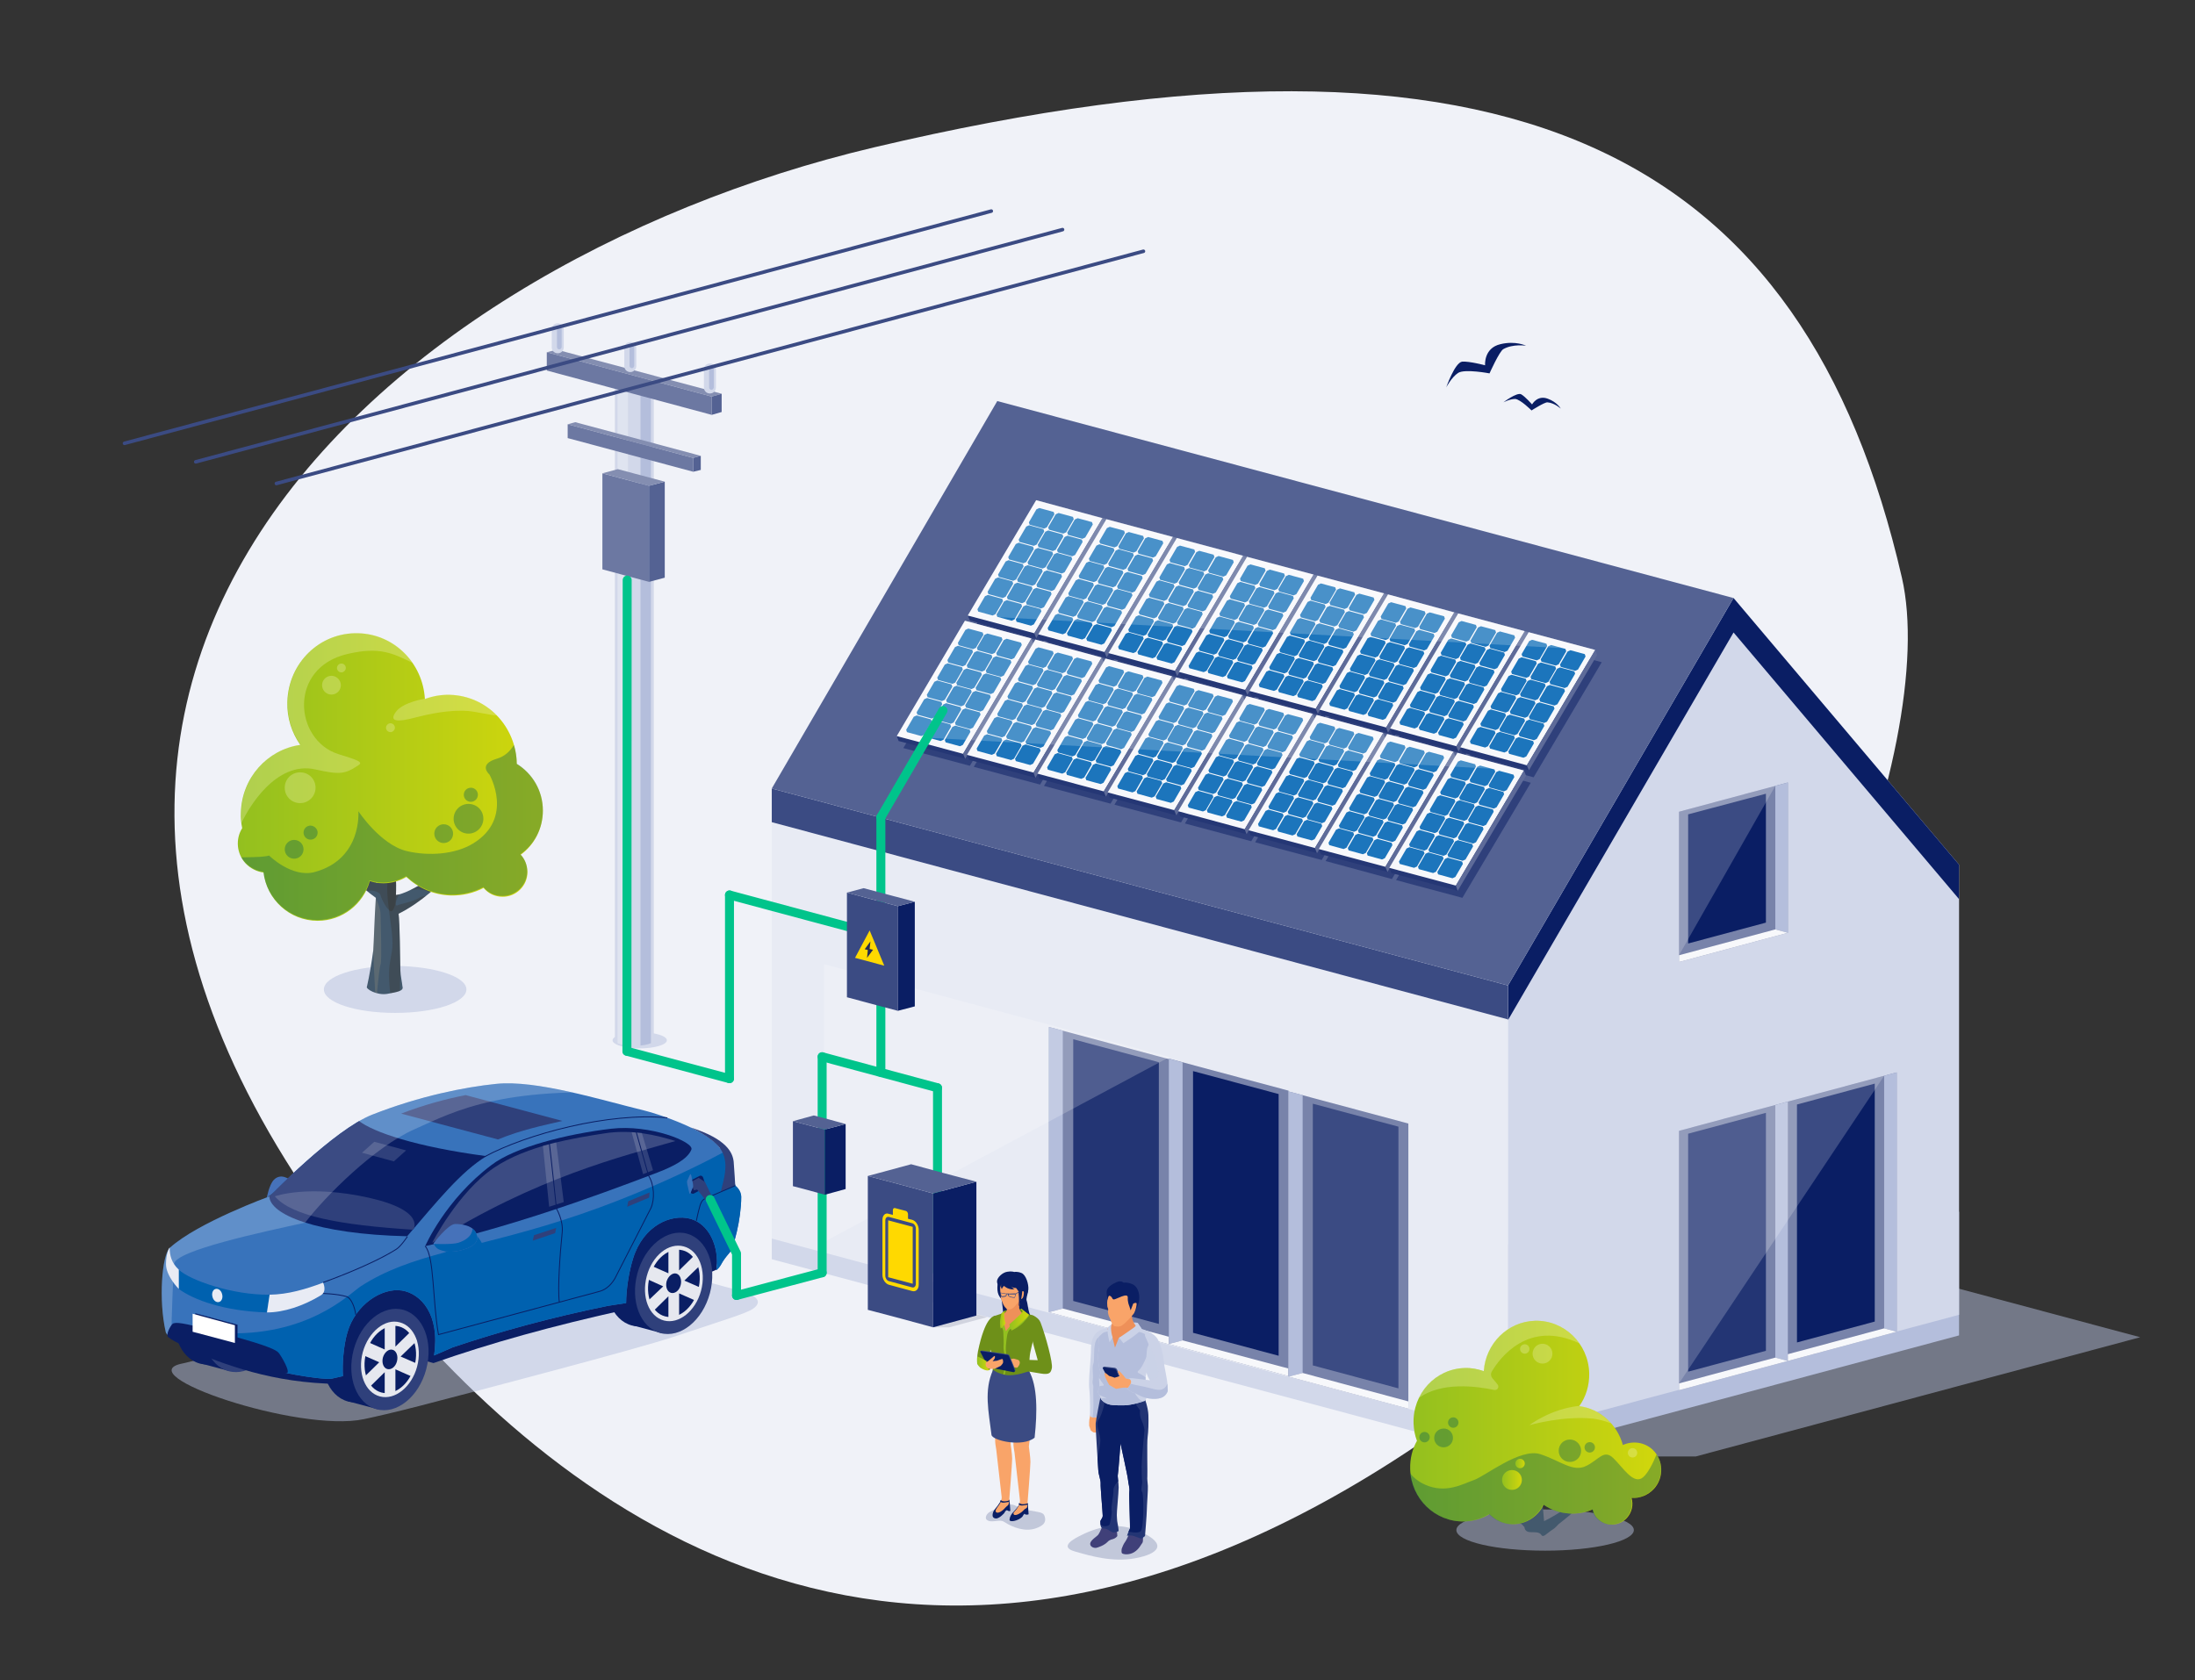 <?xml version="1.0" encoding="UTF-8"?>
<!-- Generator: Adobe Illustrator 27.6.1, SVG Export Plug-In . SVG Version: 6.00 Build 0)  -->
<svg xmlns="http://www.w3.org/2000/svg" xmlns:xlink="http://www.w3.org/1999/xlink" version="1.1" id="Ebene_1" x="0px" y="0px" viewBox="0 0 841 644" style="enable-background:new 0 0 841 644;" xml:space="preserve">
<rect x="0" y="0" width="841" height="644" fill="#333333" stroke="none"/>
<style type="text/css">
	.st0{fill:#F0F2F8;}
	.st1{opacity:0.5;fill:#B4BEDC;}
	.st2{fill:#43596D;}
	.st3{fill:url(#SVGID_1_);}
	.st4{opacity:0.3;fill:#F1F3BE;}
	.st5{opacity:0.5;}
	.st6{opacity:0.71;fill:#005A56;}
	.st7{fill:url(#SVGID_00000159429550547810544270000018271878273121673867_);}
	.st8{fill:url(#SVGID_00000152229436276720604280000010757959817616316330_);}
	.st9{opacity:0.13;clip-path:url(#SVGID_00000025442263735999091230000015434559849421004466_);fill:#FFDE96;}
	.st10{opacity:0.2;clip-path:url(#SVGID_00000025442263735999091230000015434559849421004466_);fill:#2F1D00;}
	.st11{fill:url(#SVGID_00000052095416015702559620000004167748132863791011_);}
	.st12{opacity:0.2;fill:#0A1E64;}
	.st13{fill:#D2D8EA;}
	.st14{fill:#B4BEDC;}
	.st15{fill:#E8EBF4;}
	.st16{fill:#3B4B83;}
	.st17{fill:#546293;}
	.st18{fill:#0A1E64;}
	.st19{fill:#7883AA;}
	.st20{fill:#F7F8FB;}
	.st21{fill:#233574;}
	.st22{opacity:0.2;fill:#FFFFFF;}
	.st23{fill:#CBD2E7;}
	.st24{opacity:0.1;clip-path:url(#SVGID_00000124855582062492512450000003258899653526222226_);fill:#3B4250;}
	.st25{clip-path:url(#SVGID_00000158734264528826501390000015414987106761473180_);fill:#0A1E64;}
	.st26{fill:#6A6774;}
	.st27{clip-path:url(#SVGID_00000076597379715629581690000010245658034759041428_);fill:#0A1E64;}
	.st28{clip-path:url(#SVGID_00000076597379715629581690000010245658034759041428_);fill:#2F407B;}
	.st29{clip-path:url(#SVGID_00000076597379715629581690000010245658034759041428_);fill:#0061AF;}
	.st30{opacity:0.1;clip-path:url(#SVGID_00000076597379715629581690000010245658034759041428_);fill:#FFFFFF;}
	.st31{fill:#2F407B;}
	.st32{fill:none;stroke:#0A1E64;stroke-width:0.431;stroke-miterlimit:10;}
	.st33{clip-path:url(#SVGID_00000170998369847324869310000012587209697023803790_);fill:#0A1E64;}
	.st34{fill:#FFFFFF;}
	.st35{fill:#6C78A2;}
	.st36{fill:#E6E8EF;}
	.st37{fill:#16296C;}
	.st38{fill:#0061AF;}
	.st39{fill:none;stroke:#00214B;stroke-width:1.052;stroke-linecap:round;stroke-miterlimit:10;}
	.st40{fill:#19375D;}
	.st41{fill:#C7D2DE;}
	.st42{fill:#334D6F;}
	.st43{fill:#00214B;}
	.st44{fill:#264266;}
	.st45{fill:none;stroke:#0A1E64;stroke-width:5.194;stroke-linecap:round;stroke-miterlimit:10;}
	.st46{fill:none;stroke:#233574;stroke-width:3.463;stroke-linecap:round;stroke-miterlimit:10;}
	.st47{opacity:0.5;fill:#0A1E64;}
	.st48{fill:#253775;}
	.st49{fill:#1C75BC;}
	.st50{fill:#5E6B99;}
	.st51{fill:#F9A469;}
	.st52{fill:#404079;}
	.st53{fill:#EE9059;}
	.st54{clip-path:url(#SVGID_00000053506220879442598320000013112663475925291400_);fill:#B4BEDC;}
	.st55{clip-path:url(#SVGID_00000111891061955937547950000008636651813221924274_);fill:#6E9019;}
	.st56{clip-path:url(#SVGID_00000008830384808652368030000004146269151860961156_);fill:#B4BEDC;}
	.st57{fill:#9B8579;}
	.st58{fill:#AD9E88;}
	.st59{fill:#8C786D;}
	.st60{fill:#C2B59B;}
	.st61{fill:#9C857A;}
	.st62{fill:#231F20;}
	.st63{fill-rule:evenodd;clip-rule:evenodd;fill:#231F20;}
	.st64{clip-path:url(#SVGID_00000102515427151177688050000013789147052846442881_);fill:#B4BEDC;}
	.st65{opacity:7.000000e-02;clip-path:url(#SVGID_00000054956296040774139990000012157483316328248221_);}
	.st66{fill:url(#SVGID_00000140719094710837977760000006909367794354722212_);}
	.st67{fill:#93C01F;}
	.st68{fill:#F5BB9D;}
	.st69{clip-path:url(#SVGID_00000098205277092820078090000007504555183837894047_);fill:#EE9059;}
	.st70{clip-path:url(#SVGID_00000125586005981022227920000008699054533637099694_);fill:#0A1E64;}
	.st71{fill:#6E9019;}
	.st72{clip-path:url(#SVGID_00000014616072703359396850000007521905640930202533_);fill:#B4BEDC;}
	.st73{fill:#D9DEED;}
	.st74{fill:url(#SVGID_00000119822039827700714920000018358038091378195345_);}
	.st75{fill:url(#SVGID_00000012438349207645211250000017010666647475551401_);}
	.st76{clip-path:url(#SVGID_00000027596289530366217210000004667267792103924649_);fill:#6E9019;}
	.st77{fill-rule:evenodd;clip-rule:evenodd;fill:#F9A469;}
	.st78{clip-path:url(#SVGID_00000016074416351505293300000010320157019056287364_);fill:#546293;}
	.st79{clip-path:url(#SVGID_00000159466768102035710030000015687382255951084478_);fill:#233574;}
	.st80{fill:#4672BA;}
	.st81{clip-path:url(#SVGID_00000032614930744802736470000012779338045391334288_);fill:#0A1E64;}
	.st82{clip-path:url(#SVGID_00000032614930744802736470000012779338045391334288_);fill:#2F407B;}
	.st83{opacity:0.2;clip-path:url(#SVGID_00000032614930744802736470000012779338045391334288_);fill:#FFFFFF;}
	.st84{clip-path:url(#SVGID_00000032614930744802736470000012779338045391334288_);fill:#0061AF;}
	.st85{fill:none;stroke:#0A1E64;stroke-width:0.343;stroke-miterlimit:10;}
	.st86{clip-path:url(#SVGID_00000117653155093901949070000003226473814442661290_);fill:#0061AF;}
	.st87{fill:#3873BB;}
	.st88{opacity:0.13;clip-path:url(#SVGID_00000000193490813006360640000018142842175969033859_);fill:#FFDE96;}
	.st89{opacity:0.2;clip-path:url(#SVGID_00000000193490813006360640000018142842175969033859_);fill:#2F1D00;}
	.st90{fill:url(#SVGID_00000159470793211803195780000013500368813169128104_);}
	.st91{clip-path:url(#SVGID_00000011746096881277713730000010945430864283903162_);fill:#B4BEDC;}
	.st92{opacity:0.3;clip-path:url(#SVGID_00000011746096881277713730000010945430864283903162_);fill:#FFFFFF;}
	.st93{fill:#E6E7E8;}
	.st94{fill:#848EB1;}
	.st95{fill:none;stroke:#3B4B83;stroke-width:1.367;stroke-linecap:round;stroke-miterlimit:10;}
	.st96{fill:none;stroke:#00C48B;stroke-width:3.436;stroke-linecap:round;stroke-miterlimit:10;}
	.st97{fill:none;stroke:#00C48B;stroke-width:3.436;stroke-linecap:round;stroke-linejoin:round;stroke-miterlimit:10;}
	.st98{fill:#FFD900;}
	.st99{fill:#242B52;}
	.st100{opacity:0.15;fill:#242B52;}
	.st101{fill:url(#SVGID_00000042014938936244808150000007599894967634672809_);}
	.st102{fill:url(#SVGID_00000092425754607356764530000016761586455238628524_);}
	.st103{fill:url(#SVGID_00000160900180007101594040000001005034224116438421_);}
	.st104{clip-path:url(#SVGID_00000171705473105943850930000016546287823763607172_);fill:#B4BEDC;}
	.st105{clip-path:url(#SVGID_00000158030611847746712690000013163218461073482674_);fill:#0A1E64;}
	.st106{clip-path:url(#SVGID_00000049188871990408495930000016137899035859320983_);fill:#B4BEDC;}
	.st107{opacity:7.000000e-02;clip-path:url(#SVGID_00000136391254679086956230000002215254422940149177_);fill:#C3CBE3;}
	.st108{clip-path:url(#SVGID_00000136391254679086956230000002215254422940149177_);fill:#B4BEDC;}
	.st109{fill:url(#SVGID_00000117674846375469408020000004985701133466577059_);}
	.st110{fill:url(#SVGID_00000010295986988203028560000014918344189171168140_);}
	.st111{fill:url(#SVGID_00000051385151381926085160000006801292186188865187_);}
	.st112{fill:url(#SVGID_00000008861387954190897450000006867603348097162648_);}
	.st113{fill:#9DA5C1;}
	.st114{fill:none;stroke:#0A1E64;stroke-width:16.186;stroke-linecap:round;stroke-miterlimit:10;}
	.st115{clip-path:url(#SVGID_00000068645503394673133770000003679987070993643958_);}
	.st116{fill:none;stroke:#00214B;stroke-width:3.071;stroke-linecap:round;stroke-miterlimit:10;}
	.st117{clip-path:url(#SVGID_00000111893076174705317080000000203780433934459828_);fill:#EE9059;}
	.st118{clip-path:url(#SVGID_00000005235283005871281080000012497290246752760705_);fill:#0A1E64;}
	.st119{clip-path:url(#SVGID_00000122700265626187921910000009576380280393980603_);fill:#B4BEDC;}
	.st120{fill:url(#SVGID_00000100355143854919542140000001135489574924790440_);}
	.st121{fill:url(#SVGID_00000149362315825884703550000014493978586635444129_);}
	.st122{clip-path:url(#SVGID_00000026866245003694891750000005860350723744844187_);fill:#6E9019;}
	.st123{fill:url(#SVGID_00000183943281323361160660000000465759168944553348_);}
	.st124{fill:url(#SVGID_00000106144676533206348190000000366678600245238152_);}
	.st125{fill:url(#SVGID_00000066511633324981503610000014440474323956172182_);}
	.st126{fill:url(#SVGID_00000096755415495434943890000014155815530051871146_);}
	.st127{fill:url(#SVGID_00000087384731296955818030000003022165712021621646_);}
	.st128{fill:url(#SVGID_00000034051040117467140480000016519826921779510918_);}
	.st129{fill:url(#SVGID_00000000917753206175199460000005559489844217409193_);}
	.st130{fill:url(#SVGID_00000103963137328700494860000001126640978417191608_);}
	.st131{fill:url(#SVGID_00000018234521519714328010000002694809627479632545_);}
	.st132{fill:url(#SVGID_00000161593536417066734130000000418533514190609312_);}
	.st133{fill:url(#SVGID_00000144310671331439884990000014596964658806752413_);}
</style>
<g>
	<path class="st0" d="M728.7,221.4c-37.2-162-147.9-223-393.9-164.9C143.3,101.8-53.6,272.3,158.6,509.4   c79.7,89.1,220.6,177,421,17.6C687.4,441.3,743.2,284.5,728.7,221.4z"></path>
	<g>
		<path class="st80" d="M111.1,452.2l-8.9,6.9c0,0,0.9-5,2.7-6.9C107.7,449.3,111.1,452.2,111.1,452.2z"></path>
		<g class="st5">
			<path class="st14" d="M250.6,485.8c-8.3-2.2-21.8-2.2-30,0L70.2,522.5c-22.1,4.1,44.2,26.7,69.2,21.4c4.7-1,10.5-2.3,21.8-5.2     c22.4-5.8,82.9-21.7,96.7-26.3c18.9-6.3,28-9,30.6-10.8c2.6-1.8,3.6-4.5-4.6-6.8L250.6,485.8z"></path>
		</g>
		<g>
			<g>
				
					<ellipse transform="matrix(0.259 -0.966 0.966 0.259 -425.837 451.982)" class="st18" cx="81.6" cy="503.5" rx="19.7" ry="14.4"></ellipse>
				
					<rect x="81.4" y="485.3" transform="matrix(-0.966 -0.259 0.259 -0.966 40.886 1015.372)" class="st18" width="11.8" height="39.4"></rect>
			</g>
			
				<ellipse transform="matrix(0.259 -0.966 0.966 0.259 -420.5 464.865)" class="st31" cx="92.7" cy="506.4" rx="19.7" ry="14.4"></ellipse>
		</g>
		<g>
			
				<ellipse transform="matrix(0.259 -0.966 0.966 0.259 -289.091 601.037)" class="st18" cx="247.1" cy="488.9" rx="19.7" ry="14.4"></ellipse>
			
				<rect x="246.9" y="470.7" transform="matrix(-0.966 -0.259 0.259 -0.966 370.017 1029.547)" class="st18" width="11.8" height="39.4"></rect>
		</g>
		<g>
			
				<ellipse transform="matrix(0.259 -0.966 0.966 0.259 -397.803 517.629)" class="st18" cx="138.4" cy="518" rx="19.7" ry="14.4"></ellipse>
			
				<rect x="138.2" y="499.8" transform="matrix(-0.966 -0.259 0.259 -0.966 148.773 1058.689)" class="st18" width="11.8" height="39.4"></rect>
		</g>
		<path class="st18" d="M274.5,486.6l-34.6,15.3c-28.5,6.3-51.8,12.8-73.8,20.5l-7.2-1.9l-29.3,9.9c-25.2-0.3-43.6-7.4-58.1-13.5    l66.6-21.5l132.1-36.8l6,15.8L274.5,486.6z"></path>
		<g>
			<defs>
				<path id="SVGID_00000066476025642300471930000015126542462743174834_" d="M281.7,454.4l-2-10.5c0,0-0.9-2.8-3.9-3.9      c-4.2-6.6-23.6-13.1-28.6-14.3c-17.2-4.2-41.8-11.9-57.1-10.3c-11.8,1.2-29.2,4.6-47.5,11.8c-14.7,5.8-39.3,31.3-39.3,31.3      s-27.5,10-38.2,19.7c-3.1,2.8-4.4,20.2-1.6,32.3c1.5,6.4,53.2,18.7,63.5,17.9l4.4-1c-0.3-4.5,0.2-11.6,1.7-16.7      c3.1-10.8,13.3-17.3,20.9-16.1c7.3,1.2,14.7,9.2,12.3,24.9l7.1-3.1c18.1-6.1,37.8-11.5,59.4-15.9l7.1-1.1c0-4.9,1-11.9,2.7-17.2      c3.9-12.5,14.5-17.1,21.9-15.1c7,1.9,11.2,10.4,10,19.7c2.4-2.2,1.2-2.3,5.1-6.8c1.4-1.6,4.4-12.7,4.4-21.2      C284,456,281.7,454.4,281.7,454.4z"></path>
			</defs>
			<use xlink:href="#SVGID_00000066476025642300471930000015126542462743174834_" style="overflow:visible;fill:#3873BB;"></use>
			<clipPath id="SVGID_00000014594811965539247740000006352148255117909435_">
				<use xlink:href="#SVGID_00000066476025642300471930000015126542462743174834_" style="overflow:visible;"></use>
			</clipPath>
			<path style="clip-path:url(#SVGID_00000014594811965539247740000006352148255117909435_);fill:#0A1E64;" d="M186.4,443.1     c-27.2-3.6-43.3-9.2-48.9-13.5c-9.8,5.2-21,14.2-34.3,28.8c0,7,17.9,14.6,52.8,15.4C167.6,460.3,176.6,449,186.4,443.1z"></path>
			<path style="clip-path:url(#SVGID_00000014594811965539247740000006352148255117909435_);fill:#2F407B;" d="M105.3,458.5     c6.5,7.6,25,11,53,12.8c0,0,5.2-7.2-16.7-12.2C118.1,453.8,105.3,458.5,105.3,458.5z"></path>
			<polygon style="clip-path:url(#SVGID_00000014594811965539247740000006352148255117909435_);fill:#2F407B;" points="138.7,441.8      150.9,445.1 155.6,440.9 143.4,437.6    "></polygon>
			<path style="clip-path:url(#SVGID_00000014594811965539247740000006352148255117909435_);fill:#2F407B;" d="M190.8,436.7     l-37.1-9.9c8.5-3.3,17.1-5.6,24.7-7.1l37.1,9.9C208.2,431.3,199.8,433,190.8,436.7z"></path>
			<path style="opacity:0.2;clip-path:url(#SVGID_00000014594811965539247740000006352148255117909435_);fill:#FFFFFF;" d="     M65.6,513.4c0.2-11,0.8-25.6,1.1-29c0.4-5.1,34.1-12.3,50.2-15.8c7.8-10.2,26.7-29.1,41.9-35.8c15.6-7,34.8-17.6,91.6-13.1     L219,408.1l-81.3,14.3L49.1,483L52,511L65.6,513.4z"></path>
			<path style="clip-path:url(#SVGID_00000014594811965539247740000006352148255117909435_);fill:#0061AF;" d="M106,530.5     c0,0-30.3-20-21.4-19.6c33.3,1.7,49.2-15,53.6-17.9c19.2-12.5,42.1-14.1,76.9-25.2c39.8-12.7,69-30,69-30l7.3,57.9l-140.5,46.7     L106,530.5z"></path>
		</g>
		<path class="st18" d="M162.9,477.6c30.8-6.9,61.8-17.8,89.2-28.3c5.9-2.3,11.3-5,12.8-8.7c1.2-2.9-15.8-9.8-30.8-8    c-16.9,2-36.8,7-45.8,13.9C170.6,459.8,162.9,477.6,162.9,477.6z"></path>
		<polygon class="st31" points="208,439.1 210.4,462.5 216,460.7 213.1,437.8   "></polygon>
		<polygon class="st31" points="246.4,450 250.2,448.5 245.9,434.2 242,433.9   "></polygon>
		<path class="st18" d="M109.8,526.3c1.8-0.2-2.2-6.9-3.1-7.9c-2.1-2.3-14.6-5.5-25.9-8.6c-10.1-2.7-13.7-3.3-14.7-2.4    c-0.7,0.6-2.8,4.2-1.6,5.1c2.8,2.2,9.3,5,18.6,7.7C93.1,523.1,107.7,526.6,109.8,526.3z"></path>
		<path class="st31" d="M281.1,445.2c-0.4-3.4-2.5-8.6-16.5-13.1c0,0,8,3.6,11.2,7.9c3.4,4.5,2,10.4,0.9,14.5l-0.5,2.2l5.5-2.3    C281.7,454.4,281.4,448.6,281.1,445.2z"></path>
		<g>
			<polygon class="st18" points="74.8,510.1 91,514.5 91,507.7 74.8,503.3    "></polygon>
			<polygon class="st34" points="73.8,510.4 90,514.7 90,507.9 73.8,503.5    "></polygon>
		</g>
		<g>
			<polygon class="st31" points="204.6,473.4 213.1,470.6 212.7,472.6 204.1,475.5    "></polygon>
		</g>
		<g>
			<polygon class="st31" points="240.7,460.4 248.9,457 248.7,459 240.3,462.5    "></polygon>
		</g>
		<path class="st85" d="M185.7,443.3c16.1-8.7,47.6-17.1,70-14.9"></path>
		<path class="st22" d="M165.6,476.3c39.7-25.2,73.6-33.3,93.2-39c-7.5-2.3-16.8-4.6-27.4-2.9c-10.8,1.7-29.4,4.5-42.2,13.2    C175.4,457,165.6,476.3,165.6,476.3z"></path>
		<g>
			<path class="st38" d="M169.3,479.2c0,0,0.2-0.7,2.5,1.5c2.5,2.4,9.4,3.4,11.6,2.3c3-1.6,2.7-3.9,1.5-6.1c-2.1-4-4.2-5.2-5.6-5.2     C178,471.7,169.3,479.2,169.3,479.2z"></path>
			<g>
				<defs>
					<path id="SVGID_00000116940635521540738690000001032884397012508034_" d="M166.1,476.5c0,0,5.6-7.4,8.3-7.4       c2.1,0,7,0.4,8.2,3.9c1.2,3.5-2.2,5.3-6.5,6.3c-4.3,1-7.3,0-8.4-0.7C166.6,477.9,166.1,476.5,166.1,476.5z"></path>
				</defs>
				<use xlink:href="#SVGID_00000116940635521540738690000001032884397012508034_" style="overflow:visible;fill:#4672BA;"></use>
				<clipPath id="SVGID_00000057843862962875339650000003607014793602410660_">
					<use xlink:href="#SVGID_00000116940635521540738690000001032884397012508034_" style="overflow:visible;"></use>
				</clipPath>
				<path style="clip-path:url(#SVGID_00000057843862962875339650000003607014793602410660_);fill:#0061AF;" d="M181,470.9      c0,0,0.4,3.5-5.4,5.4c-2.5,0.8-10.5,0.4-10.5,0.4l2.1,4.5l16.2,0.9l1.9-8.6l-3.1-5.1L181,470.9z"></path>
			</g>
		</g>
		<g>
			<path class="st85" d="M210.4,437.5c1,8.1,2.8,25.7,2.8,25.7s2.7,4.5,2.2,9.2c-0.8,7.6-1.8,21.4-1.1,26.6"></path>
			<path class="st85" d="M162.9,477.6c3.5,3.8,2.8,20.9,5.1,33.9l61.8-16.6c2.6-0.7,5-3,6.4-6.1l13.2-25.8c1.5-3.3,1.3-9-0.9-12.4     l-5-17.7"></path>
			<path class="st85" d="M281.7,454.4c0,0-10.5,4.5-11.6,5c-1.1,0.5-1.7,1.7-2.1,3.4c-0.5,1.7-1.2,5.1-1.2,5.1"></path>
			<path class="st85" d="M123.1,495.7c0,0,5.8,0.1,9.6,1.2c1.9,0.5,3.3,4.3,3.6,7"></path>
			<path class="st85" d="M156.1,473.9c0,0-2.5,3.8-4.3,4.9c-10.1,6.4-28,12.7-28,12.7"></path>
		</g>
		<path class="st38" d="M68.5,494c5.7,4.2,17.4,8.5,33.7,9l1.1-6.8c-14.2,0.2-30.7-5.6-34.8-9.6V494z"></path>
		<g>
			<path class="st31" d="M135.5,517.3c-2.8,10.5,1.1,20.7,8.8,22.8c7.7,2.1,16.2-4.8,19-15.3c2.8-10.5-1.1-20.7-8.8-22.8     C146.9,499.9,138.3,506.7,135.5,517.3z"></path>
			<path class="st36" d="M139,518.2c-2.1,7.9,0.8,15.5,6.6,17c5.7,1.5,12.1-3.6,14.2-11.4c2.1-7.9-0.9-15.5-6.6-17     C147.5,505.2,141.2,510.4,139,518.2z"></path>
			
				<ellipse transform="matrix(0.259 -0.966 0.966 0.259 -392.466 530.512)" class="st18" cx="149.5" cy="521" rx="13.1" ry="9.6"></ellipse>
			<polygon class="st36" points="159.7,513.9 157.6,510.1 151.5,516.1 151.5,507.4 147.4,508.5 147.4,517.2 141.3,514.5      139.2,519.4 145.3,522.1 139.2,528.1 141.3,531.9 147.4,525.9 147.4,534.6 151.5,533.5 151.5,524.8 157.6,527.5 159.7,522.6      153.5,519.9    "></polygon>
			<path class="st18" d="M146.7,520.3c-0.5,2,0.2,4,1.7,4.4c1.5,0.4,3.2-0.9,3.7-3c0.5-2-0.2-4-1.7-4.4     C149,516.9,147.3,518.2,146.7,520.3z"></path>
		</g>
		<g>
			<path class="st31" d="M244.2,488.1c-2.8,10.5,1.1,20.7,8.8,22.8c7.7,2.1,16.2-4.8,19-15.3c2.8-10.5-1.1-20.7-8.8-22.8     C255.6,470.7,247,477.6,244.2,488.1z"></path>
			<path class="st36" d="M247.8,489.1c-2.1,7.9,0.8,15.5,6.6,17c5.7,1.5,12.1-3.6,14.2-11.4c2.1-7.9-0.9-15.5-6.6-17     C256.2,476.1,249.9,481.2,247.8,489.1z"></path>
			<path class="st18" d="M248.9,489.4c-1.9,7,0.8,13.8,5.9,15.1c5.1,1.4,10.8-3.2,12.7-10.2c1.9-7-0.8-13.8-5.9-15.1     C256.4,477.8,250.8,482.4,248.9,489.4z"></path>
			<polygon class="st36" points="268.4,484.8 266.3,480.9 260.2,486.9 260.2,478.2 256.1,479.3 256.1,488 250,485.3 247.9,490.2      254.1,493 247.9,498.9 250,502.8 256.1,496.8 256.1,505.5 260.2,504.4 260.2,495.7 266.3,498.4 268.4,493.5 262.2,490.8    "></polygon>
			<path class="st18" d="M255.4,491.1c-0.5,2,0.2,4,1.7,4.4c1.5,0.4,3.2-0.9,3.7-3c0.5-2-0.2-4-1.7-4.4     C257.7,487.7,256,489.1,255.4,491.1z"></path>
		</g>
		<path class="st15" d="M85.1,496c0.4,1.4-0.2,2.8-1.2,3c-1,0.3-2.2-0.6-2.5-2c-0.4-1.4,0.2-2.8,1.2-3    C83.6,493.7,84.8,494.6,85.1,496z"></path>
		<path class="st15" d="M103.3,496.2c7.1-0.1,13.8-2.1,20.5-4.6c0,0,1.6,3.3-0.8,4.8c-6.9,4.2-14.4,6.6-20.7,6.6L103.3,496.2z"></path>
		<path class="st15" d="M68.5,486.6v7.4c0,0-4.9-4.9-4.9-9.5c0-4.5,1.4-6.4,1.4-6.4C65,481.1,65.7,484,68.5,486.6z"></path>
		<g>
			<path class="st18" d="M263.9,452.8l4.1-2.1c0.6-0.3,1.2,0,1.4,0.6l0.9,2.8c0.1,0.5-0.1,1-0.5,1.2l-3.9,2.1     c-0.6,0.3-1.2,0-1.4-0.6l-1-2.8C263.2,453.6,263.4,453.1,263.9,452.8z"></path>
			<polygon class="st31" points="264.4,453.2 267.7,451.4 270.1,453 272.9,458.8 270.5,460.1 267.1,455.9 265.9,456.2    "></polygon>
			<path class="st87" d="M263.3,452.5l1.1-2.4c0.1-0.3,0.4,0,0.5,0.6l0.6,3c0.1,0.5,0.1,1.1,0,1.3l-1,2.4c-0.1,0.3-0.4,0.1-0.5-0.6     l-0.7-3C263.2,453.3,263.2,452.7,263.3,452.5z"></path>
		</g>
	</g>
	<g>
		<path class="st1" d="M178.7,379.2c0,5-12.2,9-27.3,9c-15.1,0-27.3-4-27.3-9c0-5,12.2-9,27.3-9    C166.5,370.3,178.7,374.3,178.7,379.2z"></path>
		<g>
			<defs>
				<path id="SVGID_00000003102410037772105050000004976943626021685951_" d="M151.7,343c0.1-2.7,0.1-4.8-0.1-8.1      c7.5-2.6,11.8-23.3,11.8-23.3c-5.6,12.1-10.2,18.3-12.5,19c-0.3-2.6-0.6-8.8-0.7-11.4c-0.1-2.3-0.3-4.5-0.6-6.3      c-0.5-2.8,1-15.6-0.3-16.8c0,0-2.4,18.6-3.3,16.6c-3.1-6.5-4.8-7.5-8.4-12.9c-0.5-0.7,8.5,18.2,8.4,19.2      c-0.4,4.3-0.8,10.4-1.5,19.4c-2.8-1.6-7-4.6-9.4-6.6c1.6-5.5-3.6-16.3-3.6-16.3c0.2,5.8,2.4,13.6,1.3,14.3      c-2.3-2.7-13.7-11.3-16.4-14.8c0,0,16,21,27.6,29.1c-0.5,6.8-0.8,18.1-1,20.2c-0.6,4.6-1.5,9.8-2.4,13.8      c-0.7,0.8,3.7,3.5,7.8,2.8c3.7-0.7,6.4-1.1,5.8-2.8c-0.2-2-0.7-3.9-0.8-6c-0.1-4.2-0.2-19-0.7-21.9      c16.9-8.4,31.1-28.7,31.1-28.7C171.6,333.4,156.8,342.6,151.7,343z"></path>
			</defs>
			<use xlink:href="#SVGID_00000003102410037772105050000004976943626021685951_" style="overflow:visible;fill:#43596D;"></use>
			<clipPath id="SVGID_00000031188390539181175250000005779867285096104885_">
				<use xlink:href="#SVGID_00000003102410037772105050000004976943626021685951_" style="overflow:visible;"></use>
			</clipPath>
			<path style="opacity:0.13;clip-path:url(#SVGID_00000031188390539181175250000005779867285096104885_);fill:#FFDE96;" d="     M144,344.1c0,0,1.8,4,1.8,6.3c0,2.3,0.6,17.9,0,19.3c-0.6,1.4-1.8,15.6-1.8,15.6s-0.9-17.2-1-21C142.8,361.7,144,344.1,144,344.1     z"></path>
			<path style="opacity:0.2;clip-path:url(#SVGID_00000031188390539181175250000005779867285096104885_);fill:#2F1D00;" d="     M150,384.5c0,0-1.4-9-0.8-14.1c0.6-5.2,1.7-6.1,0.9-13.3c-0.9-7.2-2-14.1-1.7-17.9c0.3-3.8,0.3-13,0.3-13l2.9,8.7     c0,0-0.6-2.1,2-3.5c2.6-1.4,3.8,0,3.8,0l-5.6,11.7c0,0-0.7,4.5,0.4,3.9c1.2-0.6,6.1-1.4,8.4-2.9c2.3-1.4,7.5-0.9,4.3,0.3     c-3.2,1.2-11,17.3-11,18.8c0,1.4-0.9,13.3-0.6,17.6C153.6,385,150,384.5,150,384.5z"></path>
			<path style="opacity:0.2;clip-path:url(#SVGID_00000031188390539181175250000005779867285096104885_);fill:#2F1D00;" d="     M135.7,344.3c0,0,4.9-2.6,5.8-2.9c0.9-0.3,4,0.3,4.3,1.7c0.3,1.4,2.9,6.6,4.3,6.1c1.4-0.6,1.4-5.5,3.5-6.9c2-1.4,8.1-2,10.4-0.6     c2.3,1.4,25.7-10.4,25.7-10.4s-1.7-38.7-2.9-38.7c-1.2,0-51.7,0.9-51.7,0.9l-7.5,34.9L135.7,344.3z"></path>
		</g>
		<g>
			<linearGradient id="SVGID_1_" gradientUnits="userSpaceOnUse" x1="91.088" y1="297.621" x2="208.022" y2="297.621">
				<stop offset="0" style="stop-color:#93C01F"></stop>
				<stop offset="1" style="stop-color:#D2D70C"></stop>
			</linearGradient>
			<path class="st3" d="M199.5,327.6c5.2-3.8,8.5-10,8.5-16.9c0-7.6-4-14.2-10-17.9c-0.2-14.4-11.4-26.1-25.6-26.5     c-3.4-0.1-6.6,0.5-9.6,1.6c-0.8-13.8-11.8-24.9-25.6-25.2c-14.6-0.4-26.7,11.3-27.1,26.3c-0.2,6.1,1.7,11.8,4.9,16.4     c0,0,0,0.1,0,0.1c-12.5,1.8-22.4,12.6-22.7,26c-0.1,2,0.1,4,0.5,5.9c-2.6,4.1-2.2,9.7,1.3,13.5c1.9,2,4.4,3.2,6.9,3.5     c1.2,10.4,10,18.5,20.7,18.5c9.5,0,17.5-6.4,20-15.2c4.5,1.5,9.6,1,14-1.6c4.5,4.2,10.4,6.9,17,7.1c4.5,0.1,8.8-0.9,12.6-2.9     c1.7,2.1,4.3,3.4,7.3,3.4c5.2,0,9.5-4.2,9.5-9.5C202,331.5,201.1,329.3,199.5,327.6z"></path>
			<path class="st4" d="M133.3,250.6c12.2-2.8,17-0.3,24.9,3.5c-4.6-6.8-12.2-11.3-20.9-11.5c-14.6-0.4-26.7,11.3-27.1,26.3     c-0.2,6.1,1.7,11.8,4.9,16.4c0,0,0,0.1,0,0.1c-12.5,1.8-22.4,12.6-22.7,26c0,1.3,0,2.6,0.2,3.9c2.3-5.1,13-23.9,28.3-20.4     c9.3,2.1,11.3,1.8,16.4-1.6c1.9-1.2,0.1-1.9-7.7-4.3C112.7,283.6,110.3,255.8,133.3,250.6z"></path>
			<path class="st4" d="M151.7,272.8c-2.8,3.8,0.4,4.1,7.8,2.1c4.3-1.1,12.5-3,19.9-2.4c2.7,0.2,9.1,1.7,10.9,1.7     c-4.6-4.8-10.9-7.8-18-8c-3.4-0.1-6.6,0.5-9.6,1.6C162.9,267.8,154.5,269,151.7,272.8z"></path>
			<g class="st5">
				<path class="st6" d="M208,310.6c0-7.6-4-14.2-10-17.9c0-2.5-0.4-4.9-1.1-7.2c-1.3,2.2-3.4,4.4-6.6,5.3c-7.3,2.2-2.8,6-2.8,6      s9.7,16.8-6.3,26.5c-6.7,4.1-16.8,4.9-25.3,2.9c-10.1-2.4-18.6-15.3-18.6-15.3s1.6,18.3-16.7,23.3c-8.7,2.4-17.5-6.3-17.5-6.3      s-1.3,0.5-6.1,0.6c-1.7,0-3.2,0.1-4.5,0.1c0.4,0.7,0.9,1.4,1.5,2c1.9,2,4.4,3.2,6.9,3.5c1.2,10.4,10,18.5,20.7,18.5      c9.5,0,17.5-6.4,20-15.2c4.5,1.5,9.6,1,14-1.6c4.5,4.2,10.4,6.9,17,7.1c4.5,0.1,8.8-0.9,12.6-2.9c1.7,2.1,4.3,3.4,7.3,3.4      c5.2,0,9.5-4.2,9.5-9.5c0-2.5-1-4.8-2.6-6.5C204.7,323.7,208,317.6,208,310.6z"></path>
				<path class="st6" d="M185.2,313.8c0,3.1-2.6,5.7-5.7,5.7c-3.2,0-5.7-2.6-5.7-5.7c0-3.2,2.6-5.7,5.7-5.7      C182.7,308.1,185.2,310.6,185.2,313.8z"></path>
				<path class="st6" d="M173.6,319.5c0,2-1.6,3.6-3.6,3.6c-2,0-3.6-1.6-3.6-3.6c0-2,1.6-3.6,3.6-3.6      C172,315.9,173.6,317.5,173.6,319.5z"></path>
				<path class="st6" d="M116.3,325.5c0,2-1.6,3.6-3.6,3.6c-2,0-3.6-1.6-3.6-3.6c0-2,1.6-3.6,3.6-3.6      C114.7,321.9,116.3,323.5,116.3,325.5z"></path>
				<path class="st6" d="M183.1,304.6c0,1.5-1.2,2.7-2.7,2.7c-1.5,0-2.7-1.2-2.7-2.7c0-1.5,1.2-2.7,2.7-2.7      C181.9,301.9,183.1,303.1,183.1,304.6z"></path>
				<path class="st6" d="M121.7,319.1c0,1.5-1.2,2.7-2.7,2.7c-1.5,0-2.7-1.2-2.7-2.7c0-1.5,1.2-2.7,2.7-2.7      C120.5,316.5,121.7,317.7,121.7,319.1z"></path>
			</g>
			<path class="st4" d="M130.6,262.6c0,2-1.6,3.6-3.6,3.6c-2,0-3.6-1.6-3.6-3.6s1.6-3.6,3.6-3.6C128.9,259,130.6,260.6,130.6,262.6z     "></path>
			<path class="st4" d="M120.9,301.9c0,3.3-2.7,5.9-5.9,5.9c-3.3,0-5.9-2.6-5.9-5.9c0-3.3,2.6-5.9,5.9-5.9     C118.3,296,120.9,298.6,120.9,301.9z"></path>
			<path class="st4" d="M132.5,256c0,0.9-0.8,1.7-1.7,1.7c-0.9,0-1.7-0.8-1.7-1.7c0-0.9,0.8-1.7,1.7-1.7     C131.8,254.3,132.5,255.1,132.5,256z"></path>
			<path class="st4" d="M151.3,278.9c0,0.9-0.8,1.7-1.7,1.7c-0.9,0-1.7-0.8-1.7-1.7c0-0.9,0.8-1.7,1.7-1.7     C150.5,277.2,151.3,277.9,151.3,278.9z"></path>
		</g>
	</g>
	<g>
		<g>
			<polygon class="st1" points="632.2,462.2 577.8,476.8 577.8,558.2 649.7,558.2 820,512.5    "></polygon>
		</g>
		<g>
			<polygon class="st13" points="295.7,435.2 577.8,510.7 577.8,558.2 295.7,482.6    "></polygon>
			<polygon class="st14" points="750.6,464.4 750.6,511.8 577.8,558.2 577.8,510.7    "></polygon>
		</g>
		<g>
			<polygon class="st15" points="295.7,302.2 577.8,377.7 577.8,550.2 295.7,474.7    "></polygon>
			<polygon class="st16" points="295.7,302.2 577.8,377.7 577.8,390.7 295.7,315.1    "></polygon>
			<polygon class="st17" points="295.7,302.2 577.8,377.7 664.2,229.2 382.1,153.7    "></polygon>
			<polygon class="st13" points="750.6,331.4 750.6,503.9 577.8,550.2 577.8,377.7 664.2,229.2    "></polygon>
			<polygon class="st18" points="664.2,229.2 577.8,377.7 577.8,390.9 664.2,242.4 750.6,344.6 750.6,331.4    "></polygon>
		</g>
		<g>
			<polygon class="st19" points="643.3,368.7 685,357.5 685,299.9 643.3,311.1    "></polygon>
			<polygon class="st14" points="685,299.9 685,357.5 680.2,356.2 680.2,301.2    "></polygon>
			<polygon class="st20" points="643.3,368.7 685,357.5 680.2,356.2 643.3,366.1    "></polygon>
		</g>
		<g>
			<polygon class="st18" points="646.8,361.6 676.6,353.6 676.6,304.2 646.8,312.1    "></polygon>
		</g>
		<g>
			<g>
				<polygon class="st19" points="643.3,532.8 685,521.6 685,422.2 643.3,433.4     "></polygon>
				<polygon class="st14" points="685,422.2 685,521.6 680.2,520.3 680.2,423.5     "></polygon>
				<polygon class="st20" points="643.3,532.8 685,521.6 680.2,520.3 643.3,530.2     "></polygon>
			</g>
			<g>
				<polygon class="st21" points="646.8,525.7 676.6,517.7 676.6,426.5 646.8,434.5     "></polygon>
			</g>
		</g>
		<g>
			<g>
				<polygon class="st19" points="685,521.6 726.7,510.4 726.7,411 685,422.2     "></polygon>
				<polygon class="st14" points="726.7,411 726.7,510.4 721.9,509.1 721.9,412.3     "></polygon>
				<polygon class="st20" points="685,521.6 726.7,510.4 721.9,509.1 685,519     "></polygon>
			</g>
			<g>
				<polygon class="st18" points="688.5,514.5 718.3,506.5 718.3,415.3 688.5,423.3     "></polygon>
			</g>
		</g>
		<g>
			<g>
				<g>
					<polygon class="st19" points="493.7,527.4 447.8,515.1 447.8,405.7 493.7,418      "></polygon>
					<polygon class="st14" points="447.8,405.7 447.8,515.1 453.1,513.7 453.1,407.2      "></polygon>
					<polygon class="st20" points="493.7,527.4 447.8,515.1 453.1,513.7 493.7,524.5      "></polygon>
				</g>
				<g>
					<polygon class="st18" points="489.9,519.6 457.1,510.8 457.1,410.5 489.9,419.3      "></polygon>
				</g>
			</g>
			<g>
				<g>
					<polygon class="st19" points="539.6,539.9 493.7,527.6 493.7,418.3 539.6,430.6      "></polygon>
					<polygon class="st14" points="493.7,418.3 493.7,527.6 499.1,526.2 499.1,419.7      "></polygon>
					<polygon class="st20" points="539.6,539.9 493.7,527.6 499.1,526.2 539.6,537.1      "></polygon>
				</g>
				<g>
					<polygon class="st16" points="535.8,532.1 503,523.3 503,423 535.8,431.8      "></polygon>
				</g>
			</g>
			<g>
				<g>
					<polygon class="st19" points="447.8,515.2 401.9,502.9 401.9,393.6 447.8,405.9      "></polygon>
					<polygon class="st14" points="401.9,393.6 401.9,502.9 407.2,501.5 407.2,395      "></polygon>
					<polygon class="st20" points="447.8,515.2 401.9,502.9 407.2,501.5 447.8,512.3      "></polygon>
				</g>
				<g>
					<polygon class="st21" points="444,507.4 411.2,498.6 411.2,398.3 444,407.1      "></polygon>
				</g>
			</g>
		</g>
		<polygon class="st22" points="643.3,433.4 721.9,412.3 643.3,530.2   "></polygon>
		<polygon class="st22" points="643.3,311.1 643.3,366.1 680.2,301.2   "></polygon>
		<polygon class="st22" points="315.7,369.5 448.1,405.1 315.7,476   "></polygon>
		<g>
			<g>
				<g>
					<polygon class="st47" points="398.8,247.3 373.4,240.5 399.5,196.4 425,203.2      "></polygon>
					<polygon class="st48" points="371.6,237.8 370.8,235.9 396.3,242.7 397,244.6      "></polygon>
					<g>
						<polygon class="st20" points="397,191.7 370.8,235.9 396.3,242.7 422.4,198.6       "></polygon>
						<path class="st49" d="M377.4,228.5l-2.9,5l0.3,0.9l5.5,1.5l1.1-0.5l2.9-5l-0.3-0.9l-5.5-1.5L377.4,228.5z M381.3,221.8l-2.9,5        l0.3,0.9l5.5,1.5l1.1-0.5l2.9-5l-0.3-0.9l-5.5-1.5L381.3,221.8z M385.3,215.2l-2.9,5l0.3,0.9l5.5,1.5l1.1-0.5l2.9-5l-0.3-0.9        l-5.5-1.5L385.3,215.2z M389.2,208.5l-2.9,5l0.3,0.9l5.5,1.5l1.1-0.5l2.9-5l-0.3-0.9l-5.5-1.5L389.2,208.5z M393.2,201.8        l-2.9,5l0.3,0.9l5.5,1.5l1.1-0.5l2.9-5l-0.3-0.9l-5.5-1.5L393.2,201.8z M397.1,195.2l-2.9,5l0.3,0.9l5.5,1.5l1.1-0.5l2.9-5        l-0.3-0.9l-5.5-1.5L397.1,195.2z M384.7,230.5l-2.9,5l0.3,0.9l5.5,1.5l1.1-0.5l2.9-5l-0.3-0.9l-5.5-1.5L384.7,230.5z         M388.7,223.8l-2.9,5l0.3,0.9l5.5,1.5l1.1-0.5l2.9-5l-0.3-0.9l-5.5-1.5L388.7,223.8z M392.6,217.1l-2.9,5l0.3,0.9l5.5,1.5        l1.1-0.5l2.9-5l-0.3-0.9l-5.5-1.5L392.6,217.1z M396.6,210.5l-2.9,5l0.3,0.9l5.5,1.5l1.1-0.5l2.9-5l-0.3-0.9l-5.5-1.5        L396.6,210.5z M400.5,203.8l-2.9,5l0.3,0.9l5.5,1.5l1.1-0.5l2.9-5l-0.3-0.9l-5.5-1.5L400.5,203.8z M404.5,197.1l-2.9,5        l0.3,0.9l5.5,1.5l1.1-0.5l2.9-5l-0.3-0.9l-5.5-1.5L404.5,197.1z M392.1,232.4l-2.9,5l0.3,0.9l5.5,1.5l1.1-0.5l2.9-5l-0.3-0.9        l-5.5-1.5L392.1,232.4z M396,225.8l-2.9,5l0.3,0.9l5.5,1.5l1.1-0.5l2.9-5l-0.3-0.9l-5.5-1.5L396,225.8z M400,219.1l-2.9,5        l0.3,0.9l5.5,1.5l1.1-0.5l2.9-5l-0.3-0.9l-5.5-1.5L400,219.1z M403.9,212.4l-2.9,5l0.3,0.9l5.5,1.5l1.1-0.5l2.9-5l-0.3-0.9        l-5.5-1.5L403.9,212.4z M407.9,205.8l-2.9,5l0.3,0.9l5.5,1.5l1.1-0.5l2.9-5l-0.3-0.9l-5.5-1.5L407.9,205.8z M411.8,199.1        l-2.9,5l0.3,0.9l5.5,1.5l1.1-0.5l2.9-5l-0.3-0.9l-5.5-1.5L411.8,199.1z"></path>
					</g>
					<polygon class="st50" points="422.4,198.6 423.2,200.5 397,244.6 396.3,242.7      "></polygon>
				</g>
			</g>
			<g>
				<g>
					<polygon class="st47" points="425.8,254.6 400.3,247.7 426.5,203.6 451.9,210.4      "></polygon>
					<polygon class="st48" points="398.5,245.1 397.8,243.1 423.2,249.9 424,251.9      "></polygon>
					<g>
						<polygon class="st20" points="423.9,199 397.8,243.1 423.2,249.9 449.4,205.8       "></polygon>
						<path class="st49" d="M404.3,235.7l-2.9,5l0.3,0.9l5.5,1.5l1.1-0.5l2.9-5l-0.3-0.9l-5.5-1.5L404.3,235.7z M408.3,229l-2.9,5        l0.3,0.9l5.5,1.5l1.1-0.5l2.9-5l-0.3-0.9l-5.5-1.5L408.3,229z M412.2,222.4l-2.9,5l0.3,0.9l5.5,1.5l1.1-0.5l2.9-5l-0.3-0.9        l-5.5-1.5L412.2,222.4z M416.2,215.7l-2.9,5l0.3,0.9l5.5,1.5l1.1-0.5l2.9-5l-0.3-0.9l-5.5-1.5L416.2,215.7z M420.1,209.1        l-2.9,5l0.3,0.9l5.5,1.5l1.1-0.5l2.9-5l-0.3-0.9l-5.5-1.5L420.1,209.1z M424.1,202.4l-2.9,5l0.3,0.9l5.5,1.5l1.1-0.5l2.9-5        l-0.3-0.9l-5.5-1.5L424.1,202.4z M411.7,237.7l-2.9,5l0.3,0.9l5.5,1.5l1.1-0.5l2.9-5l-0.3-0.9l-5.5-1.5L411.7,237.7z         M415.6,231l-2.9,5l0.3,0.9l5.5,1.5l1.1-0.5l2.9-5l-0.3-0.9l-5.5-1.5L415.6,231z M419.6,224.4l-2.9,5l0.3,0.9l5.5,1.5l1.1-0.5        l2.9-5l-0.3-0.9l-5.5-1.5L419.6,224.4z M423.5,217.7l-2.9,5l0.3,0.9l5.5,1.5l1.1-0.5l2.9-5l-0.3-0.9l-5.5-1.5L423.5,217.7z         M427.5,211l-2.9,5l0.3,0.9l5.5,1.5l1.1-0.5l2.9-5l-0.3-0.9l-5.5-1.5L427.5,211z M431.4,204.4l-2.9,5l0.3,0.9l5.5,1.5l1.1-0.5        l2.9-5l-0.3-0.9l-5.5-1.5L431.4,204.4z M419.1,239.7l-2.9,5l0.3,0.9l5.5,1.5l1.1-0.5l2.9-5l-0.3-0.9l-5.5-1.5L419.1,239.7z         M423,233l-2.9,5l0.3,0.9l5.5,1.5l1.1-0.5l2.9-5l-0.3-0.9l-5.5-1.5L423,233z M427,226.3l-2.9,5l0.3,0.9l5.5,1.5l1.1-0.5l2.9-5        l-0.3-0.9l-5.5-1.5L427,226.3z M430.9,219.7l-2.9,5l0.3,0.9l5.5,1.5l1.1-0.5l2.9-5l-0.3-0.9l-5.5-1.5L430.9,219.7z M434.9,213        l-2.9,5l0.3,0.9l5.5,1.5l1.1-0.5l2.9-5l-0.3-0.9l-5.5-1.5L434.9,213z M438.8,206.3l-2.9,5l0.3,0.9l5.5,1.5l1.1-0.5l2.9-5        l-0.3-0.9l-5.5-1.5L438.8,206.3z"></path>
					</g>
					<polygon class="st50" points="449.4,205.8 450.1,207.7 424,251.9 423.2,249.9      "></polygon>
				</g>
			</g>
			<g>
				<g>
					<polygon class="st47" points="452.7,261.8 427.3,255 453.4,210.8 478.9,217.6      "></polygon>
					<polygon class="st48" points="425.5,252.3 424.7,250.3 450.2,257.1 451,259.1      "></polygon>
					<g>
						<polygon class="st20" points="450.9,206.2 424.7,250.3 450.2,257.1 476.3,213       "></polygon>
						<path class="st49" d="M431.3,242.9l-2.9,5l0.3,0.9l5.5,1.5l1.1-0.5l2.9-5l-0.3-0.9l-5.5-1.5L431.3,242.9z M435.2,236.3l-2.9,5        l0.3,0.9l5.5,1.5l1.1-0.5l2.9-5l-0.3-0.9l-5.5-1.5L435.2,236.3z M439.2,229.6l-2.9,5l0.3,0.9l5.5,1.5l1.1-0.5l2.9-5l-0.3-0.9        l-5.5-1.5L439.2,229.6z M443.1,222.9l-2.9,5l0.3,0.9l5.5,1.5l1.1-0.5l2.9-5l-0.3-0.9l-5.5-1.5L443.1,222.9z M447.1,216.3        l-2.9,5l0.3,0.9l5.5,1.5l1.1-0.5l2.9-5l-0.3-0.9l-5.5-1.5L447.1,216.3z M451,209.6l-2.9,5l0.3,0.9l5.5,1.5l1.1-0.5l2.9-5        l-0.3-0.9l-5.5-1.5L451,209.6z M438.7,244.9l-2.9,5l0.3,0.9l5.5,1.5l1.1-0.5l2.9-5l-0.3-0.9l-5.5-1.5L438.7,244.9z         M442.6,238.2l-2.9,5l0.3,0.9l5.5,1.5l1.1-0.5l2.9-5l-0.3-0.9l-5.5-1.5L442.6,238.2z M446.6,231.6l-2.9,5l0.3,0.9l5.5,1.5        l1.1-0.5l2.9-5l-0.3-0.9l-5.5-1.5L446.6,231.6z M450.5,224.9l-2.9,5l0.3,0.9l5.5,1.5l1.1-0.5l2.9-5l-0.3-0.9l-5.5-1.5        L450.5,224.9z M454.5,218.2l-2.9,5l0.3,0.9l5.5,1.5l1.1-0.5l2.9-5l-0.3-0.9l-5.5-1.5L454.5,218.2z M458.4,211.6l-2.9,5        l0.3,0.9l5.5,1.5l1.1-0.5l2.9-5l-0.3-0.9l-5.5-1.5L458.4,211.6z M446,246.9l-2.9,5l0.3,0.9l5.5,1.5l1.1-0.5l2.9-5l-0.3-0.9        l-5.5-1.5L446,246.9z M450,240.2l-2.9,5l0.3,0.9l5.5,1.5l1.1-0.5l2.9-5l-0.3-0.9l-5.5-1.5L450,240.2z M453.9,233.5l-2.9,5        l0.3,0.9l5.5,1.5l1.1-0.5l2.9-5l-0.3-0.9l-5.5-1.5L453.9,233.5z M457.9,226.9l-2.9,5l0.3,0.9l5.5,1.5l1.1-0.5l2.9-5l-0.3-0.9        l-5.5-1.5L457.9,226.9z M461.8,220.2l-2.9,5l0.3,0.9l5.5,1.5l1.1-0.5l2.9-5l-0.3-0.9l-5.5-1.5L461.8,220.2z M465.8,213.6        l-2.9,5l0.3,0.9l5.5,1.5l1.1-0.5l2.9-5l-0.3-0.9l-5.5-1.5L465.8,213.6z"></path>
					</g>
					<polygon class="st50" points="476.3,213 477.1,215 451,259.1 450.2,257.1      "></polygon>
				</g>
			</g>
			<g>
				<g>
					<polygon class="st47" points="479.7,269 454.2,262.2 480.4,218.1 505.9,224.9      "></polygon>
					<polygon class="st48" points="452.5,259.5 451.7,257.5 477.1,264.4 477.9,266.3      "></polygon>
					<g>
						<polygon class="st20" points="477.8,213.4 451.7,257.5 477.1,264.4 503.3,220.2       "></polygon>
						<path class="st49" d="M458.3,250.2l-2.9,5l0.3,0.9l5.5,1.5l1.1-0.5l2.9-5l-0.3-0.9l-5.5-1.5L458.3,250.2z M462.2,243.5l-2.9,5        l0.3,0.9l5.5,1.5l1.1-0.5l2.9-5l-0.3-0.9l-5.5-1.5L462.2,243.5z M466.2,236.8l-2.9,5l0.3,0.9l5.5,1.5l1.1-0.5l2.9-5l-0.3-0.9        l-5.5-1.5L466.2,236.8z M470.1,230.2l-2.9,5l0.3,0.9l5.5,1.5l1.1-0.5l2.9-5l-0.3-0.9l-5.5-1.5L470.1,230.2z M474.1,223.5        l-2.9,5l0.3,0.9l5.5,1.5l1.1-0.5l2.9-5l-0.3-0.9l-5.5-1.5L474.1,223.5z M478,216.8l-2.9,5l0.3,0.9l5.5,1.5l1.1-0.5l2.9-5        l-0.3-0.9l-5.5-1.5L478,216.8z M465.6,252.1l-2.9,5l0.3,0.9l5.5,1.5l1.1-0.5l2.9-5l-0.3-0.9l-5.5-1.5L465.6,252.1z         M469.6,245.5l-2.9,5l0.3,0.9l5.5,1.5l1.1-0.5l2.9-5l-0.3-0.9l-5.5-1.5L469.6,245.5z M473.5,238.8l-2.9,5l0.3,0.9l5.5,1.5        l1.1-0.5l2.9-5l-0.3-0.9l-5.5-1.5L473.5,238.8z M477.5,232.1l-2.9,5l0.3,0.9l5.5,1.5l1.1-0.5l2.9-5l-0.3-0.9l-5.5-1.5        L477.5,232.1z M481.4,225.5l-2.9,5l0.3,0.9l5.5,1.5l1.1-0.5l2.9-5l-0.3-0.9l-5.5-1.5L481.4,225.5z M485.4,218.8l-2.9,5        l0.3,0.9l5.5,1.5l1.1-0.5l2.9-5l-0.3-0.9l-5.5-1.5L485.4,218.8z M473,254.1l-2.9,5l0.3,0.9l5.5,1.5l1.1-0.5l2.9-5l-0.3-0.9        l-5.5-1.5L473,254.1z M476.9,247.4l-2.9,5l0.3,0.9l5.5,1.5l1.1-0.5l2.9-5l-0.3-0.9l-5.5-1.5L476.9,247.4z M480.9,240.8l-2.9,5        l0.3,0.9l5.5,1.5l1.1-0.5l2.9-5l-0.3-0.9l-5.5-1.5L480.9,240.8z M484.8,234.1l-2.9,5l0.3,0.9l5.5,1.5l1.1-0.5l2.9-5l-0.3-0.9        l-5.5-1.5L484.8,234.1z M488.8,227.4l-2.9,5l0.3,0.9l5.5,1.5l1.1-0.5l2.9-5l-0.3-0.9l-5.5-1.5L488.8,227.4z M492.7,220.8        l-2.9,5l0.3,0.9l5.5,1.5l1.1-0.5l2.9-5l-0.3-0.9l-5.5-1.5L492.7,220.8z"></path>
					</g>
					<polygon class="st50" points="503.3,220.2 504.1,222.2 477.9,266.3 477.1,264.4      "></polygon>
				</g>
			</g>
			<g>
				<g>
					<polygon class="st47" points="506.7,276.2 481.2,269.4 507.4,225.3 532.8,232.1      "></polygon>
					<polygon class="st48" points="479.4,266.7 478.7,264.8 504.1,271.6 504.9,273.5      "></polygon>
					<g>
						<polygon class="st20" points="504.8,220.6 478.7,264.8 504.1,271.6 530.3,227.4       "></polygon>
						<path class="st49" d="M485.2,257.4l-2.9,5l0.3,0.9l5.5,1.5l1.1-0.5l2.9-5l-0.3-0.9l-5.5-1.5L485.2,257.4z M489.2,250.7l-2.9,5        l0.3,0.9l5.5,1.5l1.1-0.5l2.9-5l-0.3-0.9l-5.5-1.5L489.2,250.7z M493.1,244.1l-2.9,5l0.3,0.9l5.5,1.5l1.1-0.5l2.9-5l-0.3-0.9        l-5.5-1.5L493.1,244.1z M497.1,237.4l-2.9,5l0.3,0.9l5.5,1.5l1.1-0.5l2.9-5l-0.3-0.9l-5.5-1.5L497.1,237.4z M501,230.7l-2.9,5        l0.3,0.9l5.5,1.5l1.1-0.5l2.9-5l-0.3-0.9l-5.5-1.5L501,230.7z M505,224.1l-2.9,5l0.3,0.9l5.5,1.5l1.1-0.5l2.9-5l-0.3-0.9        l-5.5-1.5L505,224.1z M492.6,259.4l-2.9,5l0.3,0.9l5.5,1.5l1.1-0.5l2.9-5l-0.3-0.9l-5.5-1.5L492.6,259.4z M496.5,252.7l-2.9,5        l0.3,0.9l5.5,1.5l1.1-0.5l2.9-5l-0.3-0.9l-5.5-1.5L496.5,252.7z M500.5,246l-2.9,5l0.3,0.9l5.5,1.5l1.1-0.5l2.9-5l-0.3-0.9        l-5.5-1.5L500.5,246z M504.4,239.4l-2.9,5l0.3,0.9l5.5,1.5l1.1-0.5l2.9-5l-0.3-0.9l-5.5-1.5L504.4,239.4z M508.4,232.7l-2.9,5        l0.3,0.9l5.5,1.5l1.1-0.5l2.9-5l-0.3-0.9l-5.5-1.5L508.4,232.7z M512.3,226l-2.9,5l0.3,0.9l5.5,1.5l1.1-0.5l2.9-5l-0.3-0.9        l-5.5-1.5L512.3,226z M499.9,261.3l-2.9,5l0.3,0.9l5.5,1.5l1.1-0.5l2.9-5l-0.3-0.9l-5.5-1.5L499.9,261.3z M503.9,254.7l-2.9,5        l0.3,0.9l5.5,1.5l1.1-0.5l2.9-5l-0.3-0.9l-5.5-1.5L503.9,254.7z M507.8,248l-2.9,5l0.3,0.9l5.5,1.5l1.1-0.5l2.9-5l-0.3-0.9        l-5.5-1.5L507.8,248z M511.8,241.3l-2.9,5l0.3,0.9l5.5,1.5l1.1-0.5l2.9-5l-0.3-0.9l-5.5-1.5L511.8,241.3z M515.7,234.7l-2.9,5        l0.3,0.9l5.5,1.5l1.1-0.5l2.9-5l-0.3-0.9l-5.5-1.5L515.7,234.7z M519.7,228l-2.9,5l0.3,0.9l5.5,1.5l1.1-0.5l2.9-5l-0.3-0.9        l-5.5-1.5L519.7,228z"></path>
					</g>
					<polygon class="st50" points="530.3,227.4 531,229.4 504.9,273.5 504.1,271.6      "></polygon>
				</g>
			</g>
			<g>
				<g>
					<polygon class="st47" points="533.6,283.5 508.2,276.6 534.3,232.5 559.8,239.3      "></polygon>
					<polygon class="st48" points="506.4,273.9 505.6,272 531.1,278.8 531.8,280.8      "></polygon>
					<g>
						<polygon class="st20" points="531.8,227.8 505.6,272 531.1,278.8 557.2,234.7       "></polygon>
						<path class="st49" d="M512.2,264.6l-2.9,5l0.3,0.9l5.5,1.5l1.1-0.5l2.9-5l-0.3-0.9l-5.5-1.5L512.2,264.6z M516.1,257.9l-2.9,5        l0.3,0.9l5.5,1.5l1.1-0.5l2.9-5l-0.3-0.9l-5.5-1.5L516.1,257.9z M520.1,251.3l-2.9,5l0.3,0.9l5.5,1.5l1.1-0.5l2.9-5l-0.3-0.9        l-5.5-1.5L520.1,251.3z M524,244.6l-2.9,5l0.3,0.9l5.5,1.5l1.1-0.5l2.9-5l-0.3-0.9l-5.5-1.5L524,244.6z M528,237.9l-2.9,5        l0.3,0.9l5.5,1.5l1.1-0.5l2.9-5l-0.3-0.9l-5.5-1.5L528,237.9z M531.9,231.3l-2.9,5l0.3,0.9l5.5,1.5l1.1-0.5l2.9-5l-0.3-0.9        l-5.5-1.5L531.9,231.3z M519.5,266.6l-2.9,5l0.3,0.9l5.5,1.5l1.1-0.5l2.9-5l-0.3-0.9l-5.5-1.5L519.5,266.6z M523.5,259.9        l-2.9,5l0.3,0.9l5.5,1.5l1.1-0.5l2.9-5l-0.3-0.9l-5.5-1.5L523.5,259.9z M527.4,253.2l-2.9,5l0.3,0.9l5.5,1.5l1.1-0.5l2.9-5        l-0.3-0.9l-5.5-1.5L527.4,253.2z M531.4,246.6l-2.9,5l0.3,0.9l5.5,1.5l1.1-0.5l2.9-5l-0.3-0.9l-5.5-1.5L531.4,246.6z         M535.3,239.9l-2.9,5l0.3,0.9l5.5,1.5l1.1-0.5l2.9-5l-0.3-0.9l-5.5-1.5L535.3,239.9z M539.3,233.3l-2.9,5l0.3,0.9l5.5,1.5        l1.1-0.5l2.9-5l-0.3-0.9l-5.5-1.5L539.3,233.3z M526.9,268.5l-2.9,5l0.3,0.9l5.5,1.5l1.1-0.5l2.9-5l-0.3-0.9l-5.5-1.5        L526.9,268.5z M530.9,261.9l-2.9,5l0.3,0.9l5.5,1.5l1.1-0.5l2.9-5l-0.3-0.9l-5.5-1.5L530.9,261.9z M534.8,255.2l-2.9,5        l0.3,0.9l5.5,1.5l1.1-0.5l2.9-5l-0.3-0.9l-5.5-1.5L534.8,255.2z M538.8,248.6l-2.9,5l0.3,0.9l5.5,1.5l1.1-0.5l2.9-5l-0.3-0.9        l-5.5-1.5L538.8,248.6z M542.7,241.9l-2.9,5l0.3,0.9l5.5,1.5l1.1-0.5l2.9-5l-0.3-0.9l-5.5-1.5L542.7,241.9z M546.7,235.2        l-2.9,5l0.3,0.9l5.5,1.5l1.1-0.5l2.9-5l-0.3-0.9l-5.5-1.5L546.7,235.2z"></path>
					</g>
					<polygon class="st50" points="557.2,234.7 558,236.6 531.8,280.8 531.1,278.8      "></polygon>
				</g>
			</g>
			<g>
				<g>
					<polygon class="st47" points="560.6,290.7 535.1,283.9 561.3,239.7 586.7,246.5      "></polygon>
					<polygon class="st48" points="533.3,281.2 532.6,279.2 558,286 558.8,288      "></polygon>
					<g>
						<polygon class="st20" points="558.7,235.1 532.6,279.2 558,286 584.2,241.9       "></polygon>
						<path class="st49" d="M539.1,271.8l-2.9,5l0.3,0.9l5.5,1.5l1.1-0.5l2.9-5l-0.3-0.9l-5.5-1.5L539.1,271.8z M543.1,265.2l-2.9,5        l0.3,0.9l5.5,1.5l1.1-0.5l2.9-5l-0.3-0.9l-5.5-1.5L543.1,265.2z M547,258.5l-2.9,5l0.3,0.9l5.5,1.5l1.1-0.5l2.9-5l-0.3-0.9        l-5.5-1.5L547,258.5z M551,251.8l-2.9,5l0.3,0.9l5.5,1.5l1.1-0.5l2.9-5l-0.3-0.9l-5.5-1.5L551,251.8z M554.9,245.2l-2.9,5        l0.3,0.9l5.5,1.5l1.1-0.5l2.9-5l-0.3-0.9l-5.5-1.5L554.9,245.2z M558.9,238.5l-2.9,5l0.3,0.9l5.5,1.5l1.1-0.5l2.9-5l-0.3-0.9        L560,238L558.9,238.5z M546.5,273.8l-2.9,5l0.3,0.9l5.5,1.5l1.1-0.5l2.9-5l-0.3-0.9l-5.5-1.5L546.5,273.8z M550.5,267.1        l-2.9,5l0.3,0.9l5.5,1.5l1.1-0.5l2.9-5l-0.3-0.9l-5.5-1.5L550.5,267.1z M554.4,260.5l-2.9,5l0.3,0.9l5.5,1.5l1.1-0.5l2.9-5        l-0.3-0.9l-5.5-1.5L554.4,260.5z M558.4,253.8l-2.9,5l0.3,0.9l5.5,1.5l1.1-0.5l2.9-5l-0.3-0.9l-5.5-1.5L558.4,253.8z         M562.3,247.1l-2.9,5l0.3,0.9l5.5,1.5l1.1-0.5l2.9-5l-0.3-0.9l-5.5-1.5L562.3,247.1z M566.3,240.5l-2.9,5l0.3,0.9l5.5,1.5        l1.1-0.5l2.9-5l-0.3-0.9l-5.5-1.5L566.3,240.5z M553.9,275.8l-2.9,5l0.3,0.9l5.5,1.5l1.1-0.5l2.9-5l-0.3-0.9l-5.5-1.5        L553.9,275.8z M557.8,269.1l-2.9,5l0.3,0.9l5.5,1.5l1.1-0.5l2.9-5l-0.3-0.9l-5.5-1.5L557.8,269.1z M561.8,262.4l-2.9,5        l0.3,0.9l5.5,1.5l1.1-0.5l2.9-5l-0.3-0.9l-5.5-1.5L561.8,262.4z M565.7,255.8l-2.9,5l0.3,0.9l5.5,1.5l1.1-0.5l2.9-5l-0.3-0.9        l-5.5-1.5L565.7,255.8z M569.7,249.1l-2.9,5l0.3,0.9l5.5,1.5l1.1-0.5l2.9-5l-0.3-0.9l-5.5-1.5L569.7,249.1z M573.6,242.5        l-2.9,5l0.3,0.9l5.5,1.5l1.1-0.5l2.9-5l-0.3-0.9l-5.5-1.5L573.6,242.5z"></path>
					</g>
					<polygon class="st50" points="584.2,241.9 585,243.9 558.8,288 558,286      "></polygon>
				</g>
			</g>
			<g>
				<g>
					<polygon class="st47" points="587.6,297.9 562.1,291.1 588.3,246.9 613.7,253.8      "></polygon>
					<polygon class="st48" points="560.3,288.4 559.5,286.4 585,293.3 585.8,295.2      "></polygon>
					<g>
						<polygon class="st20" points="585.7,242.3 559.5,286.4 585,293.3 611.2,249.1       "></polygon>
						<path class="st49" d="M566.1,279.1l-2.9,5l0.3,0.9l5.5,1.5l1.1-0.5l2.9-5l-0.3-0.9l-5.5-1.5L566.1,279.1z M570.1,272.4l-2.9,5        l0.3,0.9l5.5,1.5l1.1-0.5l2.9-5l-0.3-0.9l-5.5-1.5L570.1,272.4z M574,265.7l-2.9,5l0.3,0.9l5.5,1.5l1.1-0.5l2.9-5l-0.3-0.9        l-5.5-1.5L574,265.7z M578,259.1l-2.9,5l0.3,0.9l5.5,1.5l1.1-0.5l2.9-5l-0.3-0.9l-5.5-1.5L578,259.1z M581.9,252.4l-2.9,5        l0.3,0.9l5.5,1.5l1.1-0.5l2.9-5l-0.3-0.9l-5.5-1.5L581.9,252.4z M585.9,245.7l-2.9,5l0.3,0.9l5.5,1.5l1.1-0.5l2.9-5l-0.3-0.9        l-5.5-1.5L585.9,245.7z M573.5,281l-2.9,5l0.3,0.9l5.5,1.5l1.1-0.5l2.9-5l-0.3-0.9l-5.5-1.5L573.5,281z M577.4,274.4l-2.9,5        l0.3,0.9l5.5,1.5l1.1-0.5l2.9-5l-0.3-0.9l-5.5-1.5L577.4,274.4z M581.4,267.7l-2.9,5l0.3,0.9l5.5,1.5l1.1-0.5l2.9-5l-0.3-0.9        l-5.5-1.5L581.4,267.7z M585.3,261l-2.9,5l0.3,0.9l5.5,1.5l1.1-0.5l2.9-5l-0.3-0.9l-5.5-1.5L585.3,261z M589.3,254.4l-2.9,5        l0.3,0.9l5.5,1.5l1.1-0.5l2.9-5l-0.3-0.9l-5.5-1.5L589.3,254.4z M593.2,247.7l-2.9,5l0.3,0.9l5.5,1.5l1.1-0.5l2.9-5l-0.3-0.9        l-5.5-1.5L593.2,247.7z M580.8,283l-2.9,5l0.3,0.9l5.5,1.5l1.1-0.5l2.9-5l-0.3-0.9l-5.5-1.5L580.8,283z M584.8,276.3l-2.9,5        l0.3,0.9l5.5,1.5l1.1-0.5l2.9-5l-0.3-0.9l-5.5-1.5L584.8,276.3z M588.7,269.7l-2.9,5l0.3,0.9l5.5,1.5l1.1-0.5l2.9-5l-0.3-0.9        l-5.5-1.5L588.7,269.7z M592.7,263l-2.9,5l0.3,0.9l5.5,1.5l1.1-0.5l2.9-5l-0.3-0.9l-5.5-1.5L592.7,263z M596.6,256.3l-2.9,5        l0.3,0.9l5.5,1.5l1.1-0.5l2.9-5l-0.3-0.9l-5.5-1.5L596.6,256.3z M600.6,249.7l-2.9,5l0.3,0.9l5.5,1.5l1.1-0.5l2.9-5l-0.3-0.9        l-5.5-1.5L600.6,249.7z"></path>
					</g>
					<polygon class="st50" points="611.2,249.1 611.9,251.1 585.8,295.2 585,293.3      "></polygon>
				</g>
			</g>
			<polygon class="st22" points="397,191.7 611.2,249.1 370.8,235.9    "></polygon>
		</g>
		<g>
			<g>
				<g>
					<polygon class="st47" points="371.6,293.5 346.1,286.7 372.3,242.6 397.7,249.4      "></polygon>
					<polygon class="st48" points="344.3,284 343.6,282.1 369,288.9 369.8,290.8      "></polygon>
					<g>
						<polygon class="st20" points="369.7,237.9 343.6,282.1 369,288.9 395.2,244.7       "></polygon>
						<path class="st49" d="M350.1,274.7l-2.9,5l0.3,0.9l5.5,1.5l1.1-0.5l2.9-5l-0.3-0.9l-5.5-1.5L350.1,274.7z M354.1,268l-2.9,5        l0.3,0.9l5.5,1.5l1.1-0.5l2.9-5l-0.3-0.9l-5.5-1.5L354.1,268z M358,261.3l-2.9,5l0.3,0.9l5.5,1.5l1.1-0.5l2.9-5l-0.3-0.9        l-5.5-1.5L358,261.3z M362,254.7l-2.9,5l0.3,0.9l5.5,1.5l1.1-0.5l2.9-5l-0.3-0.9l-5.5-1.5L362,254.7z M365.9,248l-2.9,5        l0.3,0.9l5.5,1.5l1.1-0.5l2.9-5l-0.3-0.9l-5.5-1.5L365.9,248z M369.9,241.4l-2.9,5l0.3,0.9l5.5,1.5l1.1-0.5l2.9-5l-0.3-0.9        l-5.5-1.5L369.9,241.4z M357.5,276.6l-2.9,5l0.3,0.9l5.5,1.5l1.1-0.5l2.9-5l-0.3-0.9l-5.5-1.5L357.5,276.6z M361.4,270l-2.9,5        l0.3,0.9l5.5,1.5l1.1-0.5l2.9-5L368,271l-5.5-1.5L361.4,270z M365.4,263.3l-2.9,5l0.3,0.9l5.5,1.5l1.1-0.5l2.9-5l-0.3-0.9        l-5.5-1.5L365.4,263.3z M369.3,256.7l-2.9,5l0.3,0.9l5.5,1.5l1.1-0.5l2.9-5l-0.3-0.9l-5.5-1.5L369.3,256.7z M373.3,250l-2.9,5        l0.3,0.9l5.5,1.5l1.1-0.5l2.9-5l-0.3-0.9l-5.5-1.5L373.3,250z M377.2,243.3l-2.9,5l0.3,0.9l5.5,1.5l1.1-0.5l2.9-5l-0.3-0.9        l-5.5-1.5L377.2,243.3z M364.9,278.6l-2.9,5l0.3,0.9l5.5,1.5l1.1-0.5l2.9-5l-0.3-0.9l-5.5-1.5L364.9,278.6z M368.8,272l-2.9,5        l0.3,0.9l5.5,1.5l1.1-0.5l2.9-5l-0.3-0.9l-5.5-1.5L368.8,272z M372.7,265.3l-2.9,5l0.3,0.9l5.5,1.5l1.1-0.5l2.9-5l-0.3-0.9        l-5.5-1.5L372.7,265.3z M376.7,258.6l-2.9,5l0.3,0.9l5.5,1.5l1.1-0.5l2.9-5l-0.3-0.9l-5.5-1.5L376.7,258.6z M380.6,252l-2.9,5        l0.3,0.9l5.5,1.5l1.1-0.5l2.9-5l-0.3-0.9l-5.5-1.5L380.6,252z M384.6,245.3l-2.9,5l0.3,0.9l5.5,1.5l1.1-0.5l2.9-5l-0.3-0.9        l-5.5-1.5L384.6,245.3z"></path>
					</g>
					<polygon class="st50" points="395.2,244.7 395.9,246.7 369.8,290.8 369,288.9      "></polygon>
				</g>
			</g>
			<g>
				<g>
					<polygon class="st47" points="398.5,300.7 373.1,293.9 399.2,249.8 424.7,256.6      "></polygon>
					<polygon class="st48" points="371.3,291.2 370.5,289.3 396,296.1 396.7,298.1      "></polygon>
					<g>
						<polygon class="st20" points="396.7,245.1 370.5,289.3 396,296.1 422.1,252       "></polygon>
						<path class="st49" d="M377.1,281.9l-2.9,5l0.3,0.9l5.5,1.5l1.1-0.5l2.9-5l-0.3-0.9l-5.5-1.5L377.1,281.9z M381,275.2l-2.9,5        l0.3,0.9l5.5,1.5l1.1-0.5l2.9-5l-0.3-0.9l-5.5-1.5L381,275.2z M385,268.6l-2.9,5l0.3,0.9l5.5,1.5l1.1-0.5l2.9-5l-0.3-0.9        l-5.5-1.5L385,268.6z M388.9,261.9l-2.9,5l0.3,0.9l5.5,1.5l1.1-0.5l2.9-5l-0.3-0.9l-5.5-1.5L388.9,261.9z M392.9,255.2l-2.9,5        l0.3,0.9l5.5,1.5l1.1-0.5l2.9-5l-0.3-0.9l-5.5-1.5L392.9,255.2z M396.8,248.6l-2.9,5l0.3,0.9l5.5,1.5l1.1-0.5l2.9-5l-0.3-0.9        l-5.5-1.5L396.8,248.6z M384.5,283.9l-2.9,5l0.3,0.9l5.5,1.5l1.1-0.5l2.9-5l-0.3-0.9l-5.5-1.5L384.5,283.9z M388.4,277.2        l-2.9,5l0.3,0.9l5.5,1.5l1.1-0.5l2.9-5l-0.3-0.9l-5.5-1.5L388.4,277.2z M392.4,270.5l-2.9,5l0.3,0.9l5.5,1.5l1.1-0.5l2.9-5        l-0.3-0.9l-5.5-1.5L392.4,270.5z M396.3,263.9l-2.9,5l0.3,0.9l5.5,1.5l1.1-0.5l2.9-5l-0.3-0.9l-5.5-1.5L396.3,263.9z         M400.2,257.2l-2.9,5l0.3,0.9l5.5,1.5l1.1-0.5l2.9-5l-0.3-0.9l-5.5-1.5L400.2,257.2z M404.2,250.6l-2.9,5l0.3,0.9l5.5,1.5        l1.1-0.5l2.9-5l-0.3-0.9l-5.5-1.5L404.2,250.6z M391.8,285.8l-2.9,5l0.3,0.9l5.5,1.5l1.1-0.5l2.9-5l-0.3-0.9l-5.5-1.5        L391.8,285.8z M395.8,279.2l-2.9,5l0.3,0.9l5.5,1.5l1.1-0.5l2.9-5l-0.3-0.9l-5.5-1.5L395.8,279.2z M399.7,272.5l-2.9,5        l0.3,0.9l5.5,1.5l1.1-0.5l2.9-5l-0.3-0.9l-5.5-1.5L399.7,272.5z M403.7,265.9l-2.9,5l0.3,0.9l5.5,1.5l1.1-0.5l2.9-5l-0.3-0.9        l-5.5-1.5L403.7,265.9z M407.6,259.2l-2.9,5l0.3,0.9l5.5,1.5l1.1-0.5l2.9-5l-0.3-0.9l-5.5-1.5L407.6,259.2z M411.6,252.5        l-2.9,5l0.3,0.9l5.5,1.5l1.1-0.5l2.9-5l-0.3-0.9l-5.5-1.5L411.6,252.5z"></path>
					</g>
					<polygon class="st50" points="422.1,252 422.9,253.9 396.7,298.1 396,296.1      "></polygon>
				</g>
			</g>
			<g>
				<g>
					<polygon class="st47" points="425.5,308 400,301.2 426.2,257 451.7,263.8      "></polygon>
					<polygon class="st48" points="398.2,298.5 397.5,296.5 422.9,303.3 423.7,305.3      "></polygon>
					<g>
						<polygon class="st20" points="423.6,252.4 397.5,296.5 422.9,303.3 449.1,259.2       "></polygon>
						<path class="st49" d="M404.1,289.1l-2.9,5l0.3,0.9l5.5,1.5l1.1-0.5l2.9-5l-0.3-0.9l-5.5-1.5L404.1,289.1z M408,282.5l-2.9,5        l0.3,0.9l5.5,1.5l1.1-0.5l2.9-5l-0.3-0.9l-5.5-1.5L408,282.5z M412,275.8l-2.9,5l0.3,0.9l5.5,1.5l1.1-0.5l2.9-5l-0.3-0.9        l-5.5-1.5L412,275.8z M415.9,269.1l-2.9,5l0.3,0.9l5.5,1.5l1.1-0.5l2.9-5l-0.3-0.9l-5.5-1.5L415.9,269.1z M419.8,262.5l-2.9,5        l0.3,0.9l5.5,1.5l1.1-0.5l2.9-5l-0.3-0.9L421,262L419.8,262.5z M423.8,255.8l-2.9,5l0.3,0.9l5.5,1.5l1.1-0.5l2.9-5l-0.3-0.9        l-5.5-1.5L423.8,255.8z M411.4,291.1l-2.9,5l0.3,0.9l5.5,1.5l1.1-0.5l2.9-5l-0.3-0.9l-5.5-1.5L411.4,291.1z M415.4,284.4        l-2.9,5l0.3,0.9l5.5,1.5l1.1-0.5l2.9-5l-0.3-0.9l-5.5-1.5L415.4,284.4z M419.3,277.8l-2.9,5l0.3,0.9l5.5,1.5l1.1-0.5l2.9-5        l-0.3-0.9l-5.5-1.5L419.3,277.8z M423.3,271.1l-2.9,5l0.3,0.9l5.5,1.5l1.1-0.5l2.9-5l-0.3-0.9l-5.5-1.5L423.3,271.1z         M427.2,264.4l-2.9,5l0.3,0.9l5.5,1.5l1.1-0.5l2.9-5l-0.3-0.9l-5.5-1.5L427.2,264.4z M431.2,257.8l-2.9,5l0.3,0.9l5.5,1.5        l1.1-0.5l2.9-5l-0.3-0.9l-5.5-1.5L431.2,257.8z M418.8,293.1l-2.9,5l0.3,0.9l5.5,1.5l1.1-0.5l2.9-5l-0.3-0.9l-5.5-1.5        L418.8,293.1z M422.7,286.4l-2.9,5l0.3,0.9l5.5,1.5l1.1-0.5l2.9-5l-0.3-0.9l-5.5-1.5L422.7,286.4z M426.7,279.7l-2.9,5        l0.3,0.9l5.5,1.5l1.1-0.5l2.9-5l-0.3-0.9l-5.5-1.5L426.7,279.7z M430.6,273.1l-2.9,5l0.3,0.9l5.5,1.5l1.1-0.5l2.9-5l-0.3-0.9        l-5.5-1.5L430.6,273.1z M434.6,266.4l-2.9,5l0.3,0.9l5.5,1.5l1.1-0.5l2.9-5l-0.3-0.9l-5.5-1.5L434.6,266.4z M438.5,259.8        l-2.9,5l0.3,0.9l5.5,1.5l1.1-0.5l2.9-5l-0.3-0.9l-5.5-1.5L438.5,259.8z"></path>
					</g>
					<polygon class="st50" points="449.1,259.2 449.9,261.2 423.7,305.3 422.9,303.3      "></polygon>
				</g>
			</g>
			<g>
				<g>
					<polygon class="st47" points="452.5,315.2 427,308.4 453.2,264.2 478.6,271.1      "></polygon>
					<polygon class="st48" points="425.2,305.7 424.4,303.7 449.9,310.5 450.7,312.5      "></polygon>
					<g>
						<polygon class="st20" points="450.6,259.6 424.4,303.7 449.9,310.5 476.1,266.4       "></polygon>
						<path class="st49" d="M431,296.3l-2.9,5l0.3,0.9l5.5,1.5l1.1-0.5l2.9-5l-0.3-0.9l-5.5-1.5L431,296.3z M435,289.7l-2.9,5        l0.3,0.9l5.5,1.5l1.1-0.5l2.9-5l-0.3-0.9l-5.5-1.5L435,289.7z M438.9,283l-2.9,5l0.3,0.9l5.5,1.5l1.1-0.5l2.9-5l-0.3-0.9        l-5.5-1.5L438.9,283z M442.9,276.4l-2.9,5l0.3,0.9l5.5,1.5l1.1-0.5l2.9-5l-0.3-0.9l-5.5-1.5L442.9,276.4z M446.8,269.7l-2.9,5        l0.3,0.9l5.5,1.5l1.1-0.5l2.9-5l-0.3-0.9l-5.5-1.5L446.8,269.7z M450.8,263l-2.9,5l0.3,0.9l5.5,1.5l1.1-0.5l2.9-5l-0.3-0.9        l-5.5-1.5L450.8,263z M438.4,298.3l-2.9,5l0.3,0.9l5.5,1.5l1.1-0.5l2.9-5l-0.3-0.9l-5.5-1.5L438.4,298.3z M442.3,291.7l-2.9,5        l0.3,0.9l5.5,1.5l1.1-0.5l2.9-5l-0.3-0.9l-5.5-1.5L442.3,291.7z M446.3,285l-2.9,5l0.3,0.9l5.5,1.5l1.1-0.5l2.9-5l-0.3-0.9        l-5.5-1.5L446.3,285z M450.2,278.3l-2.9,5l0.3,0.9l5.5,1.5l1.1-0.5l2.9-5l-0.3-0.9l-5.5-1.5L450.2,278.3z M454.2,271.7l-2.9,5        l0.3,0.9l5.5,1.5l1.1-0.5l2.9-5l-0.3-0.9l-5.5-1.5L454.2,271.7z M458.1,265l-2.9,5l0.3,0.9l5.5,1.5l1.1-0.5l2.9-5l-0.3-0.9        l-5.5-1.5L458.1,265z M445.7,300.3l-2.9,5l0.3,0.9l5.5,1.5l1.1-0.5l2.9-5l-0.3-0.9l-5.5-1.5L445.7,300.3z M449.7,293.6l-2.9,5        l0.3,0.9l5.5,1.5l1.1-0.5l2.9-5l-0.3-0.9l-5.5-1.5L449.7,293.6z M453.6,287l-2.9,5l0.3,0.9l5.5,1.5l1.1-0.5l2.9-5l-0.3-0.9        l-5.5-1.5L453.6,287z M457.6,280.3l-2.9,5l0.3,0.9l5.5,1.5l1.1-0.5l2.9-5l-0.3-0.9l-5.5-1.5L457.6,280.3z M461.5,273.6l-2.9,5        l0.3,0.9l5.5,1.5l1.1-0.5l2.9-5l-0.3-0.9l-5.5-1.5L461.5,273.6z M465.5,267l-2.9,5l0.3,0.9l5.5,1.5l1.1-0.5l2.9-5l-0.3-0.9        l-5.5-1.5L465.5,267z"></path>
					</g>
					<polygon class="st50" points="476.1,266.4 476.8,268.4 450.7,312.5 449.9,310.5      "></polygon>
				</g>
			</g>
			<g>
				<g>
					<polygon class="st47" points="479.4,322.4 454,315.6 480.1,271.5 505.6,278.3      "></polygon>
					<polygon class="st48" points="452.2,312.9 451.4,310.9 476.9,317.8 477.6,319.7      "></polygon>
					<g>
						<polygon class="st20" points="477.6,266.8 451.4,310.9 476.9,317.8 503,273.6       "></polygon>
						<path class="st49" d="M458,303.6l-2.9,5l0.3,0.9l5.5,1.5l1.1-0.5l2.9-5l-0.3-0.9l-5.5-1.5L458,303.6z M461.9,296.9l-2.9,5        l0.3,0.9l5.5,1.5l1.1-0.5l2.9-5l-0.3-0.9l-5.5-1.5L461.9,296.9z M465.9,290.2l-2.9,5l0.3,0.9l5.5,1.5l1.1-0.5l2.9-5l-0.3-0.9        l-5.5-1.5L465.9,290.2z M469.8,283.6l-2.9,5l0.3,0.9l5.5,1.5l1.1-0.5l2.9-5l-0.3-0.9l-5.5-1.5L469.8,283.6z M473.8,276.9        l-2.9,5l0.3,0.9l5.5,1.5l1.1-0.5l2.9-5l-0.3-0.9l-5.5-1.5L473.8,276.9z M477.7,270.3l-2.9,5l0.3,0.9l5.5,1.5l1.1-0.5l2.9-5        l-0.3-0.9l-5.5-1.5L477.7,270.3z M465.3,305.5l-2.9,5l0.3,0.9l5.5,1.5l1.1-0.5l2.9-5l-0.3-0.9l-5.5-1.5L465.3,305.5z         M469.3,298.9l-2.9,5l0.3,0.9l5.5,1.5l1.1-0.5l2.9-5l-0.3-0.9l-5.5-1.5L469.3,298.9z M473.2,292.2l-2.9,5l0.3,0.9l5.5,1.5        l1.1-0.5l2.9-5l-0.3-0.9l-5.5-1.5L473.2,292.2z M477.2,285.6l-2.9,5l0.3,0.9l5.5,1.5l1.1-0.5l2.9-5l-0.3-0.9l-5.5-1.5        L477.2,285.6z M481.1,278.9l-2.9,5l0.3,0.9l5.5,1.5l1.1-0.5l2.9-5l-0.3-0.9l-5.5-1.5L481.1,278.9z M485.1,272.2l-2.9,5        l0.3,0.9l5.5,1.5l1.1-0.5l2.9-5l-0.3-0.9l-5.5-1.5L485.1,272.2z M472.7,307.5l-2.9,5l0.3,0.9l5.5,1.5l1.1-0.5l2.9-5l-0.3-0.9        l-5.5-1.5L472.7,307.5z M476.7,300.9l-2.9,5l0.3,0.9l5.5,1.5l1.1-0.5l2.9-5l-0.3-0.9l-5.5-1.5L476.7,300.9z M480.6,294.2        l-2.9,5l0.3,0.9l5.5,1.5l1.1-0.5l2.9-5l-0.3-0.9l-5.5-1.5L480.6,294.2z M484.5,287.5l-2.9,5l0.3,0.9l5.5,1.5l1.1-0.5l2.9-5        l-0.3-0.9l-5.5-1.5L484.5,287.5z M488.5,280.9l-2.9,5l0.3,0.9l5.5,1.5l1.1-0.5l2.9-5l-0.3-0.9l-5.5-1.5L488.5,280.9z         M492.4,274.2l-2.9,5l0.3,0.9l5.5,1.5l1.1-0.5l2.9-5l-0.3-0.9l-5.5-1.5L492.4,274.2z"></path>
					</g>
					<polygon class="st50" points="503,273.6 503.8,275.6 477.6,319.7 476.9,317.8      "></polygon>
				</g>
			</g>
			<g>
				<g>
					<polygon class="st47" points="506.4,329.6 480.9,322.8 507.1,278.7 532.5,285.5      "></polygon>
					<polygon class="st48" points="479.1,320.1 478.4,318.2 503.8,325 504.6,327      "></polygon>
					<g>
						<polygon class="st20" points="504.5,274 478.4,318.2 503.8,325 530,280.9       "></polygon>
						<path class="st49" d="M484.9,310.8l-2.9,5l0.3,0.9l5.5,1.5l1.1-0.5l2.9-5l-0.3-0.9l-5.5-1.5L484.9,310.8z M488.9,304.1l-2.9,5        l0.3,0.9l5.5,1.5l1.1-0.5l2.9-5l-0.3-0.9l-5.5-1.5L488.9,304.1z M492.8,297.5l-2.9,5l0.3,0.9l5.5,1.5l1.1-0.5l2.9-5l-0.3-0.9        L494,297L492.8,297.5z M496.8,290.8l-2.9,5l0.3,0.9l5.5,1.5l1.1-0.5l2.9-5l-0.3-0.9l-5.5-1.5L496.8,290.8z M500.7,284.1        l-2.9,5l0.3,0.9l5.5,1.5l1.1-0.5l2.9-5l-0.3-0.9l-5.5-1.5L500.7,284.1z M504.7,277.5l-2.9,5l0.3,0.9l5.5,1.5l1.1-0.5l2.9-5        l-0.3-0.9l-5.5-1.5L504.7,277.5z M492.3,312.8l-2.9,5l0.3,0.9l5.5,1.5l1.1-0.5l2.9-5l-0.3-0.9l-5.5-1.5L492.3,312.8z         M496.3,306.1l-2.9,5l0.3,0.9l5.5,1.5l1.1-0.5l2.9-5l-0.3-0.9l-5.5-1.5L496.3,306.1z M500.2,299.4l-2.9,5l0.3,0.9l5.5,1.5        l1.1-0.5l2.9-5l-0.3-0.9l-5.5-1.5L500.2,299.4z M504.1,292.8l-2.9,5l0.3,0.9l5.5,1.5l1.1-0.5l2.9-5l-0.3-0.9l-5.5-1.5        L504.1,292.8z M508.1,286.1l-2.9,5l0.3,0.9l5.5,1.5l1.1-0.5l2.9-5l-0.3-0.9l-5.5-1.5L508.1,286.1z M512,279.5l-2.9,5l0.3,0.9        l5.5,1.5l1.1-0.5l2.9-5l-0.3-0.9l-5.5-1.5L512,279.5z M499.7,314.7l-2.9,5l0.3,0.9l5.5,1.5l1.1-0.5l2.9-5l-0.3-0.9l-5.5-1.5        L499.7,314.7z M503.6,308.1l-2.9,5l0.3,0.9l5.5,1.5l1.1-0.5l2.9-5l-0.3-0.9l-5.5-1.5L503.6,308.1z M507.6,301.4l-2.9,5        l0.3,0.9l5.5,1.5l1.1-0.5l2.9-5l-0.3-0.9l-5.5-1.5L507.6,301.4z M511.5,294.7l-2.9,5l0.3,0.9l5.5,1.5l1.1-0.5l2.9-5l-0.3-0.9        l-5.5-1.5L511.5,294.7z M515.5,288.1l-2.9,5l0.3,0.9l5.5,1.5l1.1-0.5l2.9-5l-0.3-0.9l-5.5-1.5L515.5,288.1z M519.4,281.4        l-2.9,5l0.3,0.9l5.5,1.5l1.1-0.5l2.9-5l-0.3-0.9l-5.5-1.5L519.4,281.4z"></path>
					</g>
					<polygon class="st50" points="530,280.9 530.7,282.8 504.6,327 503.8,325      "></polygon>
				</g>
			</g>
			<g>
				<g>
					<polygon class="st47" points="533.3,336.9 507.9,330 534,285.9 559.5,292.7      "></polygon>
					<polygon class="st48" points="506.1,327.4 505.3,325.4 530.8,332.2 531.6,334.2      "></polygon>
					<g>
						<polygon class="st20" points="531.5,281.3 505.3,325.4 530.8,332.2 556.9,288.1       "></polygon>
						<path class="st49" d="M511.9,318l-2.9,5l0.3,0.9l5.5,1.5l1.1-0.5l2.9-5l-0.3-0.9l-5.5-1.5L511.9,318z M515.9,311.4l-2.9,5        l0.3,0.9l5.5,1.5l1.1-0.5l2.9-5l-0.3-0.9l-5.5-1.5L515.9,311.4z M519.8,304.7l-2.9,5l0.3,0.9l5.5,1.5l1.1-0.5l2.9-5l-0.3-0.9        l-5.5-1.5L519.8,304.7z M523.8,298l-2.9,5l0.3,0.9l5.5,1.5l1.1-0.5l2.9-5l-0.3-0.9l-5.5-1.5L523.8,298z M527.7,291.4l-2.9,5        l0.3,0.9l5.5,1.5l1.1-0.5l2.9-5l-0.3-0.9l-5.5-1.5L527.7,291.4z M531.6,284.7l-2.9,5l0.3,0.9l5.5,1.5l1.1-0.5l2.9-5l-0.3-0.9        l-5.5-1.5L531.6,284.7z M519.3,320l-2.9,5l0.3,0.9l5.5,1.5l1.1-0.5l2.9-5l-0.3-0.9l-5.5-1.5L519.3,320z M523.2,313.3l-2.9,5        l0.3,0.9l5.5,1.5l1.1-0.5l2.9-5l-0.3-0.9l-5.5-1.5L523.2,313.3z M527.2,306.7l-2.9,5l0.3,0.9l5.5,1.5l1.1-0.5l2.9-5l-0.3-0.9        l-5.5-1.5L527.2,306.7z M531.1,300l-2.9,5l0.3,0.9l5.5,1.5l1.1-0.5l2.9-5l-0.3-0.9l-5.5-1.5L531.1,300z M535.1,293.3l-2.9,5        l0.3,0.9l5.5,1.5l1.1-0.5l2.9-5l-0.3-0.9l-5.5-1.5L535.1,293.3z M539,286.7l-2.9,5l0.3,0.9l5.5,1.5l1.1-0.5l2.9-5l-0.3-0.9        l-5.5-1.5L539,286.7z M526.6,322l-2.9,5l0.3,0.9l5.5,1.5l1.1-0.5l2.9-5l-0.3-0.9l-5.5-1.5L526.6,322z M530.6,315.3l-2.9,5        l0.3,0.9l5.5,1.5l1.1-0.5l2.9-5l-0.3-0.9l-5.5-1.5L530.6,315.3z M534.5,308.6l-2.9,5l0.3,0.9l5.5,1.5l1.1-0.5l2.9-5l-0.3-0.9        l-5.5-1.5L534.5,308.6z M538.5,302l-2.9,5l0.3,0.9l5.5,1.5l1.1-0.5l2.9-5l-0.3-0.9l-5.5-1.5L538.5,302z M542.4,295.3l-2.9,5        l0.3,0.9l5.5,1.5l1.1-0.5l2.9-5l-0.3-0.9l-5.5-1.5L542.4,295.3z M546.4,288.6l-2.9,5l0.3,0.9l5.5,1.5l1.1-0.5l2.9-5l-0.3-0.9        l-5.5-1.5L546.4,288.6z"></path>
					</g>
					<polygon class="st50" points="556.9,288.1 557.7,290.1 531.6,334.2 530.8,332.2      "></polygon>
				</g>
			</g>
			<g>
				<g>
					<polygon class="st47" points="560.3,344.1 534.9,337.3 561,293.1 586.5,300      "></polygon>
					<polygon class="st48" points="533.1,334.6 532.3,332.6 557.8,339.4 558.5,341.4      "></polygon>
					<g>
						<polygon class="st20" points="558.4,288.5 532.3,332.6 557.8,339.4 583.9,295.3       "></polygon>
						<path class="st49" d="M538.9,325.2l-2.9,5l0.3,0.9l5.5,1.5l1.1-0.5l2.9-5l-0.3-0.9l-5.5-1.5L538.9,325.2z M542.8,318.6l-2.9,5        l0.3,0.9l5.5,1.5l1.1-0.5l2.9-5l-0.3-0.9l-5.5-1.5L542.8,318.6z M546.8,311.9l-2.9,5l0.3,0.9l5.5,1.5l1.1-0.5l2.9-5l-0.3-0.9        l-5.5-1.5L546.8,311.9z M550.7,305.3l-2.9,5l0.3,0.9l5.5,1.5l1.1-0.5l2.9-5l-0.3-0.9l-5.5-1.5L550.7,305.3z M554.7,298.6        l-2.9,5l0.3,0.9l5.5,1.5l1.1-0.5l2.9-5l-0.3-0.9l-5.5-1.5L554.7,298.6z M558.6,291.9l-2.9,5l0.3,0.9l5.5,1.5l1.1-0.5l2.9-5        l-0.3-0.9l-5.5-1.5L558.6,291.9z M546.2,327.2l-2.9,5l0.3,0.9l5.5,1.5l1.1-0.5l2.9-5l-0.3-0.9l-5.5-1.5L546.2,327.2z         M550.2,320.6l-2.9,5l0.3,0.9l5.5,1.5l1.1-0.5l2.9-5l-0.3-0.9l-5.5-1.5L550.2,320.6z M554.1,313.9l-2.9,5l0.3,0.9l5.5,1.5        l1.1-0.5l2.9-5l-0.3-0.9l-5.5-1.5L554.1,313.9z M558.1,307.2l-2.9,5l0.3,0.9l5.5,1.5l1.1-0.5l2.9-5l-0.3-0.9l-5.5-1.5        L558.1,307.2z M562,300.6l-2.9,5l0.3,0.9l5.5,1.5l1.1-0.5l2.9-5l-0.3-0.9l-5.5-1.5L562,300.6z M566,293.9l-2.9,5l0.3,0.9        l5.5,1.5l1.1-0.5l2.9-5l-0.3-0.9l-5.5-1.5L566,293.9z M553.6,329.2l-2.9,5l0.3,0.9l5.5,1.5l1.1-0.5l2.9-5l-0.3-0.9l-5.5-1.5        L553.6,329.2z M557.5,322.5l-2.9,5l0.3,0.9l5.5,1.5l1.1-0.5l2.9-5l-0.3-0.9l-5.5-1.5L557.5,322.5z M561.5,315.9l-2.9,5        l0.3,0.9l5.5,1.5l1.1-0.5l2.9-5l-0.3-0.9l-5.5-1.5L561.5,315.9z M565.4,309.2l-2.9,5l0.3,0.9l5.5,1.5l1.1-0.5l2.9-5l-0.3-0.9        l-5.5-1.5L565.4,309.2z M569.4,302.5l-2.9,5l0.3,0.9l5.5,1.5l1.1-0.5l2.9-5l-0.3-0.9l-5.5-1.5L569.4,302.5z M573.3,295.9        l-2.9,5l0.3,0.9l5.5,1.5l1.1-0.5l2.9-5l-0.3-0.9l-5.5-1.5L573.3,295.9z"></path>
					</g>
					<polygon class="st50" points="583.9,295.3 584.7,297.3 558.5,341.4 557.8,339.4      "></polygon>
				</g>
			</g>
			<polygon class="st22" points="369.7,237.9 583.9,295.3 343.6,282.1    "></polygon>
		</g>
	</g>
	<path class="st18" d="M569,140c0,0-0.6-6.6,5.9-8.1c5.8-1.4,9.8,0.6,9.8,0.6s-5-0.8-8.7,1.3c-1.5,0.8-5.3,9.3-5.3,9.3   s-9.4-1.8-12-0.2c-2.6,1.7-4.6,5.6-4.6,5.6s3.3-9.5,6.1-9.9C563,138.4,569,140,569,140z"></path>
	<path class="st18" d="M587,155c0,0,2-3.7,6-2.2c3.6,1.3,5,3.8,5,3.8s-2.4-2.2-5.1-2.4c-1.1-0.1-6.1,3.1-6.1,3.1s-4.3-4.3-6.3-4.4   c-2,0-4.5,1.3-4.5,1.3s5.1-3.9,6.8-3.1C584.4,152,587,155,587,155z"></path>
	<g>
		<g>
			<path class="st1" d="M255.5,398.7c0,1.7-4.7,3.1-10.4,3.1c-5.7,0-10.4-1.4-10.4-3.1c0-1.7,4.7-3.1,10.4-3.1     C250.8,395.6,255.5,397,255.5,398.7z"></path>
			<g>
				<g>
					<g>
						<defs>
							<path id="SVGID_00000158018292492837638740000005639622448190113431_" d="M235.6,146.3v252.5c0,0.5,0.7,1,2.2,1.4         c2.9,0.8,7.6,0.8,10.5,0c1.4-0.4,2.2-0.9,2.2-1.4V146.3H235.6z"></path>
						</defs>
						<use xlink:href="#SVGID_00000158018292492837638740000005639622448190113431_" style="overflow:visible;fill:#D2D8EA;"></use>
						<clipPath id="SVGID_00000003786303181332829350000003432235471891573439_">
							<use xlink:href="#SVGID_00000158018292492837638740000005639622448190113431_" style="overflow:visible;"></use>
						</clipPath>
						
							<rect x="245.4" y="145.6" style="clip-path:url(#SVGID_00000003786303181332829350000003432235471891573439_);fill:#B4BEDC;" width="4" height="256.4"></rect>
						
							<rect x="236.6" y="145.6" style="opacity:0.3;clip-path:url(#SVGID_00000003786303181332829350000003432235471891573439_);fill:#FFFFFF;" width="4" height="256.4"></rect>
					</g>
					<path class="st93" d="M237.7,144.9c2.9-0.8,7.6-0.8,10.5,0c2.9,0.8,2.9,2,0,2.8c-2.9,0.8-7.6,0.8-10.5,0       C234.9,147,234.9,145.7,237.7,144.9z"></path>
				</g>
			</g>
		</g>
		<g>
			<polygon class="st94" points="272.7,152 276.5,150.9 213.3,134 209.5,135    "></polygon>
			<polygon class="st35" points="209.5,135 272.7,152 272.7,159 209.5,142    "></polygon>
			<polygon class="st17" points="276.5,150.9 276.5,157.9 272.7,159 272.7,152    "></polygon>
		</g>
		<g>
			<polygon class="st94" points="265.6,175.5 268.5,174.7 220.4,161.8 217.5,162.6    "></polygon>
			<polygon class="st35" points="217.5,162.6 265.6,175.5 265.6,180.8 217.5,167.9    "></polygon>
			<polygon class="st17" points="268.5,174.7 268.5,180.1 265.6,180.8 265.6,175.5    "></polygon>
		</g>
		<g>
			<path class="st13" d="M213.7,135.4c-1.3,0-2.3-1-2.3-2.3v-6.9c0-1.3,1-2.3,2.3-2.3c1.3,0,2.3,1,2.3,2.3v6.9     C216,134.4,215,135.4,213.7,135.4z"></path>
			<path class="st14" d="M214.3,133.9c-0.5,0-0.9-0.4-0.9-0.9v-6.9c0-0.5,0.4-0.9,0.9-0.9c0.5,0,0.9,0.4,0.9,0.9v6.9     C215.1,133.6,214.7,133.9,214.3,133.9z"></path>
		</g>
		<g>
			<path class="st13" d="M241.5,142.6c-1.3,0-2.3-1-2.3-2.3v-6.9c0-1.3,1-2.3,2.3-2.3c1.3,0,2.3,1,2.3,2.3v6.9     C243.8,141.5,242.8,142.6,241.5,142.6z"></path>
			<path class="st14" d="M242.1,141.1c-0.5,0-0.9-0.4-0.9-0.9v-6.9c0-0.5,0.4-0.9,0.9-0.9c0.5,0,0.9,0.4,0.9,0.9v6.9     C242.9,140.7,242.6,141.1,242.1,141.1z"></path>
		</g>
		<g>
			<path class="st13" d="M272,150.8c-1.3,0-2.3-1-2.3-2.3v-6.9c0-1.3,1-2.3,2.3-2.3s2.3,1,2.3,2.3v6.9     C274.3,149.8,273.3,150.8,272,150.8z"></path>
			<path class="st14" d="M272.6,149.4c-0.5,0-0.9-0.4-0.9-0.9v-6.9c0-0.5,0.4-0.9,0.9-0.9c0.5,0,0.9,0.4,0.9,0.9v6.9     C273.4,149,273,149.4,272.6,149.4z"></path>
		</g>
		<line class="st95" x1="47.7" y1="169.9" x2="379.8" y2="80.9"></line>
		<line class="st95" x1="105.9" y1="185.3" x2="438.1" y2="96.3"></line>
		<line class="st95" x1="75" y1="177" x2="407.1" y2="88"></line>
		<polygon class="st35" points="230.8,181.4 230.8,218.2 239.7,220.6 248.7,223 248.7,186.2 239.7,183.8   "></polygon>
		<polygon class="st17" points="248.7,186.2 248.7,223 254.7,221.4 254.7,184.6   "></polygon>
		<polygon class="st94" points="230.8,181.4 248.7,186.2 254.7,184.6 236.7,179.8   "></polygon>
	</g>
	<g>
		<line class="st96" x1="359.2" y1="416.9" x2="315" y2="405"></line>
		<line class="st96" x1="279.5" y1="413.4" x2="240.2" y2="402.9"></line>
		<line class="st96" x1="340.3" y1="359.3" x2="279.5" y2="343"></line>
		<line class="st96" x1="282.2" y1="496.5" x2="315" y2="487.8"></line>
		<line class="st96" x1="315" y1="405" x2="315" y2="487.8"></line>
		<line class="st96" x1="279.5" y1="343" x2="279.5" y2="413.4"></line>
		<line class="st96" x1="240.3" y1="222.3" x2="240.2" y2="402.9"></line>
		<line class="st96" x1="337.5" y1="313.2" x2="337.5" y2="411"></line>
		<line class="st96" x1="359.2" y1="416.9" x2="359.2" y2="487.6"></line>
		<polyline class="st97" points="282.2,496.5 282.2,480.4 272.1,459.7   "></polyline>
		<line class="st96" x1="337.5" y1="313.2" x2="361.3" y2="272.3"></line>
	</g>
	<g>
		<polygon class="st16" points="303.8,429.7 303.8,454.6 309.9,456.2 316,457.9 316,432.9 309.9,431.3   "></polygon>
		<polygon class="st18" points="316,432.9 316,457.9 324,455.7 324,430.8   "></polygon>
		<polygon class="st17" points="303.8,429.7 309.9,431.3 316,432.9 324,430.8 317.9,429.1 311.8,427.5   "></polygon>
	</g>
	<polygon class="st16" points="324.5,342.1 324.5,382.2 334.2,384.8 344,387.4 344,347.3 334.2,344.7  "></polygon>
	<polygon class="st18" points="344,347.3 344,387.4 350.5,385.7 350.5,345.6  "></polygon>
	<polygon class="st17" points="324.5,342.1 344,347.3 350.5,345.6 330.9,340.4  "></polygon>
	<polygon class="st98" points="333.2,356.6 338.8,370.1 327.6,367.1  "></polygon>
	<polygon class="st99" points="334.5,364 333.2,363.7 333.5,360.8 331.3,363.8 332.5,364.1 332.2,367.1  "></polygon>
	<g>
		<g>
			<polygon class="st100" points="362.2,500.5 357.5,501.7 357.5,508.7 363.7,508.7 378.2,504.8    "></polygon>
		</g>
		<polygon class="st16" points="332.5,450.7 332.5,502 345,505.3 357.5,508.7 357.5,457.4 345,454   "></polygon>
		<polygon class="st18" points="357.5,457.4 357.5,508.7 374.1,504.2 374.1,452.9   "></polygon>
		<polygon class="st17" points="332.5,450.7 345,454 357.5,457.4 374.1,452.9 361.6,449.6 349.1,446.2   "></polygon>
		<g>
			<polygon class="st98" points="349.7,492 340.3,489.5 340.3,467.7 349.7,470.2    "></polygon>
			<path class="st98" d="M338.1,467.5v21.1c0,1.7,1.1,3.4,2.5,3.8l8.9,2.4c1.4,0.4,2.5-0.7,2.5-2.4v-21.1c0-1.7-1.1-3.4-2.5-3.8     l-1.6-0.4v-1.8c0-0.5-0.4-1.1-0.8-1.2l-4.2-1.1c-0.4-0.1-0.8,0.2-0.8,0.8v1.8l-1.6-0.4C339.2,464.7,338.1,465.8,338.1,467.5z      M339.2,467.8c0-1,0.6-1.6,1.4-1.4l8.9,2.4c0.8,0.2,1.4,1.1,1.4,2.1V492c0,1-0.6,1.6-1.4,1.4l-8.9-2.4c-0.8-0.2-1.4-1.1-1.4-2.1     V467.8z"></path>
		</g>
	</g>
	<g>
		<g>
			<path class="st1" d="M626,586.4c0,4.3-15.2,7.9-34,7.9c-18.8,0-34-3.5-34-7.9c0-4.3,15.2-7.9,34-7.9     C610.8,578.6,626,582.1,626,586.4z"></path>
		</g>
		<path class="st2" d="M602.9,576c-1-0.6,1.1-6.9,1.3-11.7c0,0-5,8.8-3.5,13.3c-2.3,1.6-6.4,4.1-9.1,5.4c-0.6-7.3-1-12.3-1.4-15.8    c-0.1-0.9,8.5-16.3,8.1-15.7c-3.5,4.5-5.2,5.3-8.2,10.6c-1,1.7-3.2-13.5-3.2-13.5c-1.2,1,0.2,11.4-0.3,13.7    c-0.3,1.5-0.4,3.2-0.6,5.1c-0.1,2.1-0.5,7.2-0.7,9.3c-2.3-0.5-6.6-5.6-12.1-15.5c0,0,4.2,16.9,11.4,19c-0.1,0.8-0.1,1.5-0.1,2.2    c-8.8-3.2-24.6-7.8-31-13.1c0,0,3,7.7,29.5,14.8l1.1,1.2c0,0,0,1.8,2.1,1.9c1.6,0.1,3.5-0.2,4.3,1c0.8,1.3,1.8-0.3,4.4-2    c0.9-0.5,2.3-2.1,2.3-2.1c10.3-7.8,21.4-20.2,21.4-20.2C616.2,566.8,605.1,573.8,602.9,576z"></path>
		<g>
			
				<linearGradient id="SVGID_00000164488888153652745480000014482069680373558144_" gradientUnits="userSpaceOnUse" x1="540.136" y1="545.242" x2="636.483" y2="545.242">
				<stop offset="0" style="stop-color:#93C01F"></stop>
				<stop offset="1" style="stop-color:#D2D70C"></stop>
			</linearGradient>
			<path style="fill:url(#SVGID_00000164488888153652745480000014482069680373558144_);" d="M633.2,555.6c-3.1-2.9-7.6-3.5-11.4-1.8     c-2.2-7.9-8.7-13.8-16.7-14.9c2.5-3.5,3.9-7.9,3.8-12.6c-0.3-11.4-9.6-20.4-20.8-20.1c-10.5,0.3-18.9,8.8-19.6,19.3     c-2.3-0.8-4.8-1.3-7.3-1.2c-11.2,0.3-20,9.8-19.6,21.3c0.1,2.3,0.5,4.6,1.3,6.6c-1.8,3.2-2.7,6.9-2.6,10.8     c0.3,11.4,9.6,20.4,20.8,20.1c3.5-0.1,6.8-1.1,9.6-2.8c0.2,0.2,0.3,0.4,0.5,0.5c5.1,4.8,13.2,4.4,18-0.8c0.9-1,1.7-2.1,2.2-3.3     c3.3,2.3,7.4,3.5,11.7,3.4c2.5-0.1,4.9-0.6,7.1-1.6c0.3,1.4,1,2.8,2.2,3.8c3.1,2.9,8,2.6,10.9-0.5c2-2.2,2.6-5.1,1.8-7.7     c3.1,0.2,6.3-1,8.6-3.5C637.6,566.3,637.4,559.6,633.2,555.6z"></path>
			<path class="st4" d="M594.8,518.8c0,2.1-1.7,3.8-3.8,3.8c-2.1,0-3.8-1.7-3.8-3.8c0-2.1,1.7-3.8,3.8-3.8     C593.1,515,594.8,516.7,594.8,518.8z"></path>
			<path class="st4" d="M586,517c0,1-0.8,1.8-1.8,1.8c-1,0-1.8-0.8-1.8-1.8c0-1,0.8-1.8,1.8-1.8C585.2,515.2,586,516,586,517z"></path>
			<path class="st4" d="M627.3,556.8c0,1-0.8,1.8-1.8,1.8c-1,0-1.8-0.8-1.8-1.8c0-1,0.8-1.8,1.8-1.8     C626.5,555,627.3,555.8,627.3,556.8z"></path>
			<g class="st5">
				<path class="st6" d="M560.9,583.1c3.5-0.1,6.8-1.1,9.6-2.8c0.2,0.2,0.3,0.4,0.5,0.5c5.1,4.8,13.2,4.4,18-0.8      c0.9-1,1.7-2.1,2.2-3.3c3.3,2.3,7.4,3.5,11.7,3.4c2.5-0.1,4.9-0.6,7.1-1.6c0.3,1.4,1,2.8,2.2,3.8c3.1,2.9,8,2.6,10.9-0.5      c2-2.2,2.6-5.1,1.8-7.7c3.1,0.2,6.3-1,8.6-3.5c3.5-3.7,3.8-9.2,1.2-13.2c-1.3,3.2-3.2,7.1-5.2,8.8c-3.6,3-7.6-3.7-11.3-7.3      c-3.7-3.6-5.4,0.4-10.4,2.9c-5.1,2.6-10-2-17.7-4.5c-7.7-2.4-21,8.4-25.3,9.9c-4.3,1.5-10.8,5.4-18.8,1.8      c-2.5-1.1-4.4-2.7-5.8-4.4C541.4,575.2,550.3,583.4,560.9,583.1z"></path>
				<path class="st6" d="M605.8,556c0,2.4-1.9,4.3-4.3,4.3c-2.4,0-4.3-1.9-4.3-4.3c0-2.4,1.9-4.3,4.3-4.3      C603.8,551.7,605.8,553.6,605.8,556z"></path>
				<path class="st6" d="M556.7,551.1c0,2-1.6,3.6-3.6,3.6c-2,0-3.6-1.6-3.6-3.6c0-2,1.6-3.6,3.6-3.6      C555.1,547.4,556.7,549.1,556.7,551.1z"></path>
				<path class="st6" d="M611.1,554.7c0,1.1-0.9,2-2,2c-1.1,0-2-0.9-2-2c0-1.1,0.9-2,2-2C610.2,552.7,611.1,553.6,611.1,554.7z"></path>
				<path class="st6" d="M547.8,550.8c0,1.1-0.9,2-2,2c-1.1,0-2-0.9-2-2c0-1.1,0.9-2,2-2C546.9,548.8,547.8,549.7,547.8,550.8z"></path>
				<path class="st6" d="M558.8,545.2c0,1.1-0.9,2-2,2c-1.1,0-2-0.9-2-2c0-1.1,0.9-2,2-2C557.9,543.2,558.8,544.1,558.8,545.2z"></path>
			</g>
			<path class="st4" d="M588,506.2c-10.5,0.3-18.9,8.8-19.6,19.3c-2.3-0.8-4.8-1.3-7.3-1.2c-7.8,0.2-14.4,4.9-17.6,11.6     c8.7-6.5,22.3-4.6,29-3.2c0.5,0.1,1.1-0.1,1.4-0.6c0.3-0.5,0.2-1.1-0.1-1.5l-2-2.4c-0.6-0.7-0.7-1.8-0.2-2.6     c2.9-4.9,13.9-20.1,33.6-10.7C601.3,509.4,595.1,506,588,506.2z"></path>
			<path class="st4" d="M605.1,538.8c-11.2,1.2-19.1,7.4-19.1,7.4s12.8-3.7,24.4-2.5c1.6,0.2,4.3,0.8,6.9,1.8     C614.1,542,609.9,539.6,605.1,538.8C605.1,538.9,605.1,538.9,605.1,538.8z"></path>
			
				<linearGradient id="SVGID_00000129892390173553124700000016687020658638118320_" gradientUnits="userSpaceOnUse" x1="575.53" y1="567.209" x2="583.052" y2="567.209">
				<stop offset="0" style="stop-color:#93C01F"></stop>
				<stop offset="1" style="stop-color:#D2D70C"></stop>
			</linearGradient>
			<path style="fill:url(#SVGID_00000129892390173553124700000016687020658638118320_);" d="M583.1,567.2c0,2.1-1.7,3.8-3.8,3.8     c-2.1,0-3.8-1.7-3.8-3.8c0-2.1,1.7-3.8,3.8-3.8C581.4,563.4,583.1,565.1,583.1,567.2z"></path>
			
				<linearGradient id="SVGID_00000023975484106824910840000013478712190183478965_" gradientUnits="userSpaceOnUse" x1="580.668" y1="560.865" x2="584.21" y2="560.865">
				<stop offset="0" style="stop-color:#93C01F"></stop>
				<stop offset="1" style="stop-color:#D2D70C"></stop>
			</linearGradient>
			<path style="fill:url(#SVGID_00000023975484106824910840000013478712190183478965_);" d="M584.2,560.9c0,1-0.8,1.8-1.8,1.8     c-1,0-1.8-0.8-1.8-1.8c0-1,0.8-1.8,1.8-1.8C583.4,559.1,584.2,559.9,584.2,560.9z"></path>
		</g>
	</g>
	<g>
		<path class="st12" d="M414.4,588.3c-2.7,1.3-8.9,4.5-2.6,6.3c6.3,1.8,14.5,4.2,23.2,2.6c8.7-1.6,12.7-5.3,1.9-10.2    C429,583.4,421.4,584.8,414.4,588.3z"></path>
		<g>
			<g>
				<path class="st51" d="M420.1,543.2c0,0,0.4,0.7,0.7,1c0.3,0.3,0.5,1.1,0.5,1.7c0.1,0.6,0.2,0.9-0.4,0.7      c-0.5-0.1-0.8-1.4-0.8-1.4l0.1,1.5l0.4,1.5c0,0,0.2,0.5-0.1,0.7c-0.3,0.1-1,0.2-1.4,0.1c-0.4-0.1-1.2-0.8-1.2-0.8l-0.6-1.8      c0,0-0.1-2,0.3-3.5c0.4-1.4,0.5-2.1,0.5-2.1l1.6,0.2L420.1,543.2z"></path>
				<g>
					<defs>
						<path id="SVGID_00000070826224248917743210000004485293025791637949_" d="M423.4,509.2c-2.2,0.6-5.4,1.6-5.4,8        c0,1.8-0.2,4.3-0.5,8.1c-0.2,1.9-0.3,5.8-0.2,6.5c0.5,4.4,0.3,10.7,0.3,10.7c0.1,1.1,3.6,1.3,3.5-1.2c0-1.2,1.9-3.2,1.9-3.8        c0.1-0.7-0.2-3.9-0.2-3.9l-0.5-2.4v-3.7l-0.6-8.6L423.4,509.2z"></path>
					</defs>
					<use xlink:href="#SVGID_00000070826224248917743210000004485293025791637949_" style="overflow:visible;fill:#CBD2E7;"></use>
					<clipPath id="SVGID_00000106137598481962739490000017192976265348245407_">
						<use xlink:href="#SVGID_00000070826224248917743210000004485293025791637949_" style="overflow:visible;"></use>
					</clipPath>
					<path style="clip-path:url(#SVGID_00000106137598481962739490000017192976265348245407_);fill:#B4BEDC;" d="M418.5,543.9       c0,0,0.3-1.6,0.4-3.7c0.1-2.1,0-3.1,0-4.9c0-1.8-0.1-2.6,0-3.6c0.1-1-0.5-1.1-0.2-2.9c0.3-1.8-0.4-4.7,0.2-6.1       c0.7-1.4-0.4-8,1.7-9.9c2.1-1.9,1.9-1.3,1.9-1.3s0.7,20.2,0.8,20.7c0.2,0.4-1,12.7-1,12.7L418.5,543.9z"></path>
				</g>
				<path class="st52" d="M432.6,587.9c0,0-1,2.4-1.5,3s-1.2,2.2-1.3,2.6c-0.1,0.4-0.2,1.5,0.1,1.8c0.4,0.4,2.6,0.8,4.6-0.4      c2-1.2,2.8-3.2,3.2-3.6c0.4-0.4,0.2-3.7,0.2-4.3s-5.2-0.9-5.2-0.9L432.6,587.9z"></path>
				<path class="st52" d="M427.8,585.2c0,0,0.3,3,0.3,3.4c0,0.3-0.9,1.1-1.8,1.3c-0.9,0.2-1.6,0.6-2,1.1c-1.3,1.3-3.4,2-4.2,2.2      s-2.5-0.3-2.4-1.6c0.1-1.3,2.6-2.8,3-3.3c0.4-0.5,1.1-1.9,1.3-2.5s0.9-2.2,0.9-2.2l4.1,0.1L427.8,585.2z"></path>
				<g>
					<defs>
						<path id="SVGID_00000165223857738054301650000017768381090354580652_" d="M431.8,588.6c0,0,0.7-0.2,1.8-0.1        c1.1,0.1,3.3,1.3,3.8,1.1c0.5-0.2,1.3-0.9,1.3-0.9s0.7-8.3,0.7-9.9c0-1.6,0.5-8,0.4-9.3s-0.3-2.8-0.2-3.6        c0.1-0.8-0.2-13,0.1-15.1c0.3-2.1,0.4-5.6,0.3-8.5c-0.1-2.9-1.5-6.6-1.5-6.6s-1.4,2-4.2,2.1c-2.8,0.1-8.4,0.3-10.4-0.4        c-2-0.7-2.3-1.8-2.3-1.8s-1.7,8.4-1.8,9.9s0.9,16,1,17.9s1,3.9,0.9,5.2c-0.1,1.3,0.8,11.2,0.8,12.3c0,1.1-1,1.6-0.9,2.4        c0.1,0.8-0.2,2.5,1.3,2.5c1.5,0,2.7,1.4,3.6,1.5c0.9,0.1,2.1-0.5,2.1-0.5s-0.1-1.6-0.4-2.9c-0.3-1.3-0.2-2.6-0.3-3.2        s0.7-8.6,0.7-10.6c0-2-0.5-4.2-0.3-5c0.2-0.8,1-11.9,1-11.9s2.8,12.6,2.9,14s0.7,3.1,0.5,4.4c-0.2,1.3,0.4,14.4,0.2,14.5        C432.6,586.2,431.8,588.6,431.8,588.6z"></path>
					</defs>
					<use xlink:href="#SVGID_00000165223857738054301650000017768381090354580652_" style="overflow:visible;fill:#233574;"></use>
					<clipPath id="SVGID_00000142870853786874960940000016519970126922198159_">
						<use xlink:href="#SVGID_00000165223857738054301650000017768381090354580652_" style="overflow:visible;"></use>
					</clipPath>
					<path style="clip-path:url(#SVGID_00000142870853786874960940000016519970126922198159_);fill:#0A1E64;" d="M436.8,540.5       c0,0-0.3,2,0.6,3.9c0.9,1.9,1.1,3.6,1.1,3.6s-1.1,11.5-1.1,14c0.1,2.4,0,4.5,0.2,5.6c0.2,1.1-0.7,3.2,0,4.2       c0.7,1,0.7,14.1-0.6,15.1c-1.3,1-4.8,0-5.6,0c-0.8,0-2.1-33.7-2.1-33.7l-0.4,14c0,0-2.4,2.1-2.3,4c0.1,1.9-1,6.5-0.7,7.6       c0.3,1.1-0.5,4.4-0.7,5.3c-0.2,0.9-2.7,1.2-3.6,0.2s-1.1-15.9-1.6-19.2c-0.5-3.3,1.6-10.2,1.6-13.1c0-2.9-2.1-5.8-0.6-8       c1.5-2.2,2.6-8.1,2.6-8.1l9.7-0.2L436.8,540.5z"></path>
				</g>
				<g>
					<defs>
						<path id="SVGID_00000077320294295346082640000018396415218638152091_" d="M441.3,520c0.4-2.4,1.6-7.4,0.6-8.5        c-1-1.1-4.5-2.2-4.5-2.2l-1.5-2.2l-1.6-0.3l-1.4,0.1l-3,0.4l-2.2,0.4l-1.5-0.4l-1.7,1.5l-4,1.8c0,0,1.1,4.6,0.5,6.9        c-0.6,2.3,0,6.9,0.5,7.9c0.5,1-0.6,2-0.4,3.6c0.2,1.6,0.2,2.9-0.3,3.9c-0.5,1,0.7,1.8,0.9,2.9c0,0-0.2,0.5,1.5,1.7        c1.7,1.2,4.3,1.1,7.4,1.1s8.1-1.7,8.1-1.7s0.9-1.6,0.9-2.1c0-0.4-0.3-1.4-0.6-1.4c0.2-0.3,0.6-0.9,0.6-1.4        c0-0.8-0.8-1.2-0.7-3.8C439,525.6,440.9,522.4,441.3,520z"></path>
					</defs>
					<use xlink:href="#SVGID_00000077320294295346082640000018396415218638152091_" style="overflow:visible;fill:#CBD2E7;"></use>
					<clipPath id="SVGID_00000033338424179145508200000009587216808400363710_">
						<use xlink:href="#SVGID_00000077320294295346082640000018396415218638152091_" style="overflow:visible;"></use>
					</clipPath>
					<path style="clip-path:url(#SVGID_00000033338424179145508200000009587216808400363710_);fill:#B4BEDC;" d="M440.7,516.5       c-1.1-2.2-0.9-2.2-1.7-3.8c-0.8-1.5,0.5-1.2-1.6-2c-2.1-0.8-11-1.3-12.3-0.7c-1.3,0.6-2.1,0.3-3.1,1.4       c-0.7,0.7-1.9,1.2-1.7,4.6c0.2,3.4-0.6,9,0.6,11.6c1.2,2.6,3,3.5,1.3,3.5s-4,2.4-1.9,3.2c2.1,0.8,4.8,2,3.1,1.6       c-1.8-0.4-2.9,1.4-1.1,2.8c1.7,1.4,8.2,2.2,9.9,1.9c1.7-0.2,10.5-1.7,8.5-2.9s-2.8,0.1-4.3-1.6c-1.5-1.7-3-3.8,0-4.5       c3-0.6,4.4-1.9,2.5-3.7c-2-1.8-4-1.5-2.5-2.8C437.9,524.1,440.7,516.5,440.7,516.5z"></path>
				</g>
				<path class="st53" d="M436.8,509.6c0,0-1.9-1.1-2.8-3.6c-0.5-1.4-0.6-4.1-0.6-4.1l-4.3,0.2c0,0-2.2,0-2.6,0.7      c-0.6,1.1,0,3.3-0.4,4.4c-0.4,1-1.8,2.1-1.8,2.1l1.9,3.2l1,4l1.5-3.8L436.8,509.6z"></path>
				<path class="st51" d="M434.5,503.3c0,0,0.9-1.8,1-3.5c0.9-10.8-8.6-7-9.8-5.3c-1.3,1.7-1.5,4.2-1.5,4.9s0.1,1.5,0.1,1.5      s0.3,0.6,0.3,1c0,0.3-0.2,0.9,0,1.6c0.1,0.7,0.4,1.3,0.7,1.9c0.6,1.6,1.2,2.8,1.8,2.9c1,0.1,1.7,0.3,2.6-0.2      c1.5-0.9,4.1-3.9,4.1-3.9L434.5,503.3z"></path>
				<path class="st18" d="M424.5,498.3c0,0-0.1-2.2,0.9-1.6c1,0.6,0.6,1.4,1.5,1.3s5.2-2.7,5.2-0.8c-0.1,1.9,0.5,3.1,0.6,3.4      c0.1,0.3,0.5,1.6,0.5,1.6l1-2.6c0,0,1.4-0.7,1.4,0.2c0,1-0.4,2.1-0.4,2.1s1.2-1.8,1.3-4.3s-0.9-4.8-2.8-5.5      c-1.9-0.8-3.2-0.5-3.2-0.5s-0.9-1-2.7-0.2c-1.8,0.8-3.8,2-3.8,3.8C424,497,424.5,498.3,424.5,498.3z"></path>
				<path class="st23" d="M434.8,506.8c0.5,0.4,1.1,1-0.5,2.1c-1.5,1.1-5.5,3.8-5.5,3.8l1.6,2.1c0,0,6.6-4.1,7-5.6l-1.5-2.2      L434.8,506.8z"></path>
				<path class="st23" d="M426.2,507.3c-1,0.7-0.3,4.2,0.1,5.3l-1.2,1.8c-0.6-2.5-1-4.6-0.6-5.7L426.2,507.3z"></path>
				<g>
					<path class="st16" d="M422.6,524.1l0.3-0.2c0.1-0.1,0.3-0.2,0.5-0.1l3.7,0.4c0.4,0.1,0.7,0.3,0.9,0.7l2.4,5.9       c0.1,0.1,0.1,0.3,0,0.4l-0.2,0.3L422.6,524.1z"></path>
					<path class="st18" d="M422.8,524l4.2,0.6c0.3,0.1,0.6,0.3,0.7,0.6l2.4,6c0.1,0.3-0.2,0.7-0.5,0.6l-3.7-1l-3.4-6.4       C422.5,524.2,422.6,524,422.8,524z"></path>
				</g>
				<path class="st51" d="M424.9,527.3l2.2,0.7l1.9-0.6c-0.2-0.6-0.7-1.3-0.7-1.8c0-0.7,0.8,0.1,1.2,0.5c0.2,0.2,1.6,1.8,1.8,2.2      l1.2,0.3l2.8,0.4l-0.3,3.2c0,0-2.9-0.2-3.9-0.4c-0.5-0.1-3.5,0.5-3.5,0.5l-2.6-1.5c0,0-1.6-2.7-1.8-4      C422.8,525.2,424.9,527.3,424.9,527.3z"></path>
				<g>
					<defs>
						<path id="SVGID_00000144336698053947258130000007050448208650003360_" d="M441.9,511.5c0,0,1.2,0.7,1.9,2.2        c1.9,3.9,2.1,8.2,2.3,9.6c0.2,1.4,1.2,5.9,1.2,7.3c0,1,0.2,2.3,0.1,2.6c-0.7,1.7-2,3.1-5.9,2.9c-4-0.2-6.1-2.1-7.1-2.3        c-1-0.2-2.6-1.5-2.6-1.5c1.1-1.2,2.5-2.8,0.7-4.1h1.4l6.7,0.8c0,0-1.2-1.5-1.4-3.6c-0.2-2.1,0.1-8.1,0.4-8.8        C439.8,515.9,441.9,511.5,441.9,511.5z"></path>
					</defs>
					<use xlink:href="#SVGID_00000144336698053947258130000007050448208650003360_" style="overflow:visible;fill:#CBD2E7;"></use>
					<clipPath id="SVGID_00000057127590940195401590000016587423793144380570_">
						<use xlink:href="#SVGID_00000144336698053947258130000007050448208650003360_" style="overflow:visible;"></use>
					</clipPath>
					
						<path style="opacity:7.000000e-02;clip-path:url(#SVGID_00000057127590940195401590000016587423793144380570_);fill:#C3CBE3;" d="       M439.6,514.3c0,0,2.4,4.1,3.2,6.7c0.8,2.6,1.5,6,0.3,6.9c-1.3,1-2.5,1.1-2.5,1.1s-2.4-1.2-2.7-2c-0.3-0.8,0.4-8,0.4-8.6       C438.2,517.9,439.6,514.3,439.6,514.3z"></path>
					<path style="clip-path:url(#SVGID_00000057127590940195401590000016587423793144380570_);fill:#B4BEDC;" d="M448,528.7       c0,0-1,2.8-2,3.4c-1,0.6-1.7,0.9-5,0c-3.3-0.9-6.4-1.3-7.1-1.6c-0.7-0.3-2.1-0.2-2.1-0.2l-0.7,1.3c0,0,5.3,4.4,5.4,4.6       c0.1,0.2,6.4,1.5,6.4,1.5l5.2-0.5c0,0,1.3-4.1,1.2-4.1C449.1,533.2,448,528.7,448,528.7z"></path>
				</g>
			</g>
		</g>
	</g>
	<g>
		<path class="st18" d="M393.9,494.7c-0.2,1.7-0.9,3.1-0.5,3.9c0.3,0.8,0.5,3.2,1,4.7c0.4,1.2,1.6,2.2,1.6,2.2s-11.9,3-11.6,0.3    c0.3-2.7-1.2-11.2-1.2-11.2L393.9,494.7z"></path>
		<path class="st71" d="M396.1,512.5c0.4-2.2,1.5-6.7,0.6-7.7c-0.9-1-2.5-1-2.5-1l-1.5-0.8l-1.2-1.3l-0.9,0l-2.8,0.4l-2,0.1l-0.7,0    l-1.5,1.3l-2.7,0.9c0,0-1.6,5.3-2.1,7.4c-0.5,2.1,0.6,5.5,1,6.4c0.5,0.9,0.4,2.4,0.6,3.8c0.2,1.5,0.5,1.3,0.1,2.2s0,2.9,0.1,3.9    c0,0-0.5,0.5,1.1,1.5c1.5,1.1,3.9,1,6.8,1c2.9,0,6.2-1.4,6.2-1.4s-0.2-2.3-0.2-2.8c0-0.4-0.4-2.1-0.4-2.5c0-0.7,0.3-1.3,0.4-3.6    S395.7,514.7,396.1,512.5z"></path>
		<path class="st71" d="M381.3,504.2c-2,0.5-3.4,3-4.5,6c-0.7,1.9-1.4,4.3-2.1,7.7c-0.3,1.5-0.5,4.4-0.1,4.9    c1.3,1.5,3.6,1.9,3.6,1.9s1.2,1.2,1.2-0.5c0-1.1-0.1-1.3,0.2-1.8c0.4-0.5-0.3-1-0.3-1l-0.8-0.7l0.9-3l0.2-4.6L381.3,504.2z"></path>
		<path class="st71" d="M379.8,512.6c-0.1-0.6,0-1.3-0.1-2.7c-0.1-1.4-0.1-2.6-0.6-1.1c-0.6,2.1-1.2,6.6-1.2,6.6s0,1.3-0.1,1.8    c0,0.4-0.6,0-0.4,0.6c0.2,0.6,1.9,0.4,1.9,0.4s0.1-2.5,0.3-2.3c0.2,0.1,0.4,0.8,0.4,0.8s1.1,2.2,1.6,2.7c0.5,0.5,3.2,3.4,3.3,2.8    c0.1-0.6-0.5-3.5-0.4-3.9c0.1-0.3,1-3.3,0.5-3.6C384.6,514.4,380.6,516.3,379.8,512.6z"></path>
		<path class="st71" d="M393.6,513.2c-0.5,1.2-2.4,2.8-4.9,2.6c-1.7-0.2-3.3-1.6-3.3-1.6l-0.1,3.4c0,0-0.3,5.1,1.5,5.6    c1.8,0.5,2.9-1.3,3.9-1.1c1,0.2,2.8,0,2.8,0s0.7-2.5,0.8-3.7c0.1-1.2,0.3-3.6,0.5-4.5c0.3-0.9,0-3.4-0.2-4.3    C394.4,508.6,394.1,511.9,393.6,513.2z"></path>
		<path class="st12" d="M379.5,579.3c-1.8,0.9-2.1,2.6-1.5,3.1c1.7,1.6,4.9-0.4,6.8,0.9c3.3,2.2,8.2,3.9,12.2,2.4    c2.4-0.9,4-2,3.3-4.4c-0.5-1.8-1.6-1.6-6.9-2.6C387.8,577.7,389.5,574.2,379.5,579.3z"></path>
		<path class="st18" d="M386.8,574.9c0,0,0.3,3.8,0.3,4.1c0,0.2-0.5,0.2-0.9,0c-0.3-0.2-0.5-0.3-0.8,0c-0.4,0.3-0.4,0.7-0.8,1.1    c-1.2,1.2-1.7,1.5-2.5,1.8c-0.8,0.2-1.9-0.1-1.8-1.3c0.1-1.5,0.9-2.1,1.2-2.6c0.4-0.4,1.1-1.4,1.4-1.9c0.6-1,1.4-1.9,1.4-1.9    l1.9,0.2L386.8,574.9z"></path>
		<path class="st51" d="M388,546.8l-6.5-1l-0.2,2.3c-0.1,1.1,0,3.9,0,4.5c0,0.6,0.4,2.9,0.4,2.9l2.1,18.4c-0.1,2-1.1,2.9-1.4,3.4    c-0.4,0.6-1.4,1.7-0.7,2.3c0.7,0.6,2.5-0.6,3.4-1.7c1-1.1,1.3-0.8,1.5-2c0.1-0.9,1.2-15,1.2-16.8c0-1.8-0.5-4.8-0.6-5.9    C387.2,552.7,388,546.8,388,546.8z"></path>
		<path class="st18" d="M393.8,576.2c0,0,0.3,3.8,0.3,4.1c0,0.2-1,0.3-1.3,0.1c-0.3-0.2-0.1-0.4-0.4-0.1c-0.4,0.3-0.4,0.7-0.8,1.1    c-1.6,1.5-4.9,2.2-4.8,1c0.1-1.2,0.7-2,1.1-2.5c0.4-0.4,1.8-2,2.1-2.5c0.6-1,1.4-1.9,1.4-1.9l1.9,0.2L393.8,576.2z"></path>
		<path class="st51" d="M395,548l-6.5-1l-0.2,2.3c-0.1,1.1,0,3.9,0,4.5s0.4,2.9,0.4,2.9l2.1,18.4c-0.1,2-1.1,2.9-1.4,3.4    c-0.4,0.6-1.6,1.4-0.9,2c0.7,0.6,2.8-0.7,3.7-1.7c1-1.1,1.3-0.4,1.4-1.7c0.1-0.9,1.2-15,1.2-16.8c0-1.8-0.5-4.8-0.6-5.9    C394.2,554,395,548,395,548z"></path>
		<path class="st18" d="M382.6,490.3c0,0-0.8,2.7-0.3,5c0.5,2.3,2.4,3.4,2.4,3.4s0.9-8,0.4-8C384.6,490.6,382.6,490.3,382.6,490.3z"></path>
		
			<rect x="380" y="528.2" transform="matrix(0.222 -0.975 0.975 0.222 -218.907 782.409)" class="st52" width="1.8" height="0.3"></rect>
		<path class="st67" d="M388.2,509.6c0,0-1.3-1.4-2.2,1.6c-0.2,0.7-0.6,4-0.6,4.7c0,0.7-0.1,1.5,0.1,2.9c0.2,1.4,0.3,4.8,0.2,5.5    c-0.1,0.7-0.6,1.3-0.7,2.2c-0.1,0.8-0.8,0.7-0.4,1.4c0.5,0.7,1.5,1.4,1.6,1.8c0.1,0.4,0,0.9,0,0.9l-0.5,0.1c0,0,0.1-0.4,0-0.7    c-0.1-0.3-1-1.3-1.3-1.9c-0.4-0.6,0-1,0.1-1.5s0.4-1.9,0.4-3.7s0.1-3,0-3.5c-0.1-0.5-0.5-2.5-0.4-3.4s0-3.8-0.1-5.7    c-0.2-1.9-1.1-1.6-1.1-1.6l0.5-1.7l9-3.9l1.5,1.1c0,0-1.8,2.5-3.5,3.8S388.2,509.6,388.2,509.6z"></path>
		<path class="st53" d="M393.2,504.1c0,0-1.9-0.5-2.6-2.3c-0.4-1.1,0.5-3.8,0.5-3.8l-3.7,0.5c0,0-1.6,0-1.9,0.6    c-0.4,0.8,0.5,2.4,0.2,3.2c-0.3,0.8-1.9,1.6-1.9,1.6l0.8,3.2l0.8,3.1l2.7-3.3L393.2,504.1z"></path>
		
			<linearGradient id="SVGID_00000052786762931930268740000007027473143971398030_" gradientUnits="userSpaceOnUse" x1="386.784" y1="505.851" x2="394.305" y2="505.851">
			<stop offset="0" style="stop-color:#93C01F"></stop>
			<stop offset="1" style="stop-color:#D2D70C"></stop>
		</linearGradient>
		<path style="fill:url(#SVGID_00000052786762931930268740000007027473143971398030_);" d="M391,501.7c0.5,0.4,1.4,0.6,0.2,1.8    c-1.2,1.2-4.5,4.1-4.5,4.1l0.9,2.4c0,0,6.2-4.8,6.6-6.2l-2.8-2.2L391,501.7z"></path>
		
			<linearGradient id="SVGID_00000065760543478652481410000002067588944016319151_" gradientUnits="userSpaceOnUse" x1="383.075" y1="505.62" x2="385.254" y2="505.62">
			<stop offset="0" style="stop-color:#93C01F"></stop>
			<stop offset="1" style="stop-color:#D2D70C"></stop>
		</linearGradient>
		<path style="fill:url(#SVGID_00000065760543478652481410000002067588944016319151_);" d="M385.2,502.1c-0.9,0.6-0.3,4.2,0.1,5.2    l-1.9,1.9c-0.6-2.3,0-4.7,0.3-5.8L385.2,502.1z"></path>
		<path class="st51" d="M392.1,497.1c0.4-0.9,0.9-1.1,1-2.6c0.7-9.4-7.5-6.1-8.6-4.7c-1.1,1.4-1.3,3.7-1.3,4.2    c0,0.6,0.1,1.3,0.1,1.3s0.2,0.6,0.2,0.8c0,0.3-0.1,0.8,0,1.4c0.1,0.6,0.4,1.1,0.6,1.7c0.5,1.4,1.2,2.1,1.6,2.4    c0.6,0.3,1.4,0.4,2.1-0.1c1.3-0.7,3-3.5,3-3.5S391.6,498,392.1,497.1z"></path>
		<path class="st18" d="M383.3,493.2c0,0,0-1.2,0.8-0.7c0.9,0.5,0.7,0.6,1.5,0.5c0.8-0.1,2.7-1,3.7,0.6c0.9,1.4,1.2,1.4,1.3,1.6    c0.1,0.3,0.4,1.4,0.4,1.4l0.6-1.7c0,0,0.7-0.3,0.7,0.5s-0.4,2.5-0.4,2.5s1.8-1.1,2.1-3.6c0.2-2.1-0.9-5.7-2.6-6.4    s-2.8-0.4-2.8-0.4s-1-0.4-2.6-0.1c-1.8,0.2-4,2.2-4,3.7S383.3,493.2,383.3,493.2z"></path>
		<path class="st18" d="M384.6,491.4c0,0-0.5,1.5,1.4,2.3c1.9,0.8,2.7,0.3,2.7,0.3c-0.6,0.1-2.1-2.1-1.9-2.3    C387.1,491.6,384.6,491.4,384.6,491.4z"></path>
		<path class="st18" d="M386.7,491.6c0,0-0.4,1.1,1,1.7c1.4,0.6,2,0.2,2,0.2c-0.4,0.1-1.5-1.6-1.4-1.7    C388.5,491.8,386.7,491.6,386.7,491.6z"></path>
		<path class="st18" d="M385,490.7c0,0-1.1-0.1-1.4,1.4c-0.3,1.5,0.3,2,0.3,2c-0.2-0.4,1.2-1.8,1.3-1.7    C385.3,492.5,385,490.7,385,490.7z"></path>
		<path class="st18" d="M390.1,493.8c0.2,2.3,0.5,4.4,0.2,6.8c0.3,0,1.5-3.8,1.4-7.1C391.7,493.3,390.1,493.8,390.1,493.8z"></path>
		<g>
			<path class="st16" d="M380.5,525c-3.6,7.9-1.7,16-0.6,25c0.6,2.2,12,4.7,16.5,1c1.1-9.9,1.1-19.8-2.1-25.5c0,0-5.2,2-8.8,1.5     C382.1,526.4,380.5,525,380.5,525z"></path>
		</g>
		<path class="st18" d="M393.8,576.2c-0.2-0.1-0.8,0.3-1.9,0.3c-1.1,0-1.4-0.5-1.4-0.5l-0.2,0.5c0,0,0.4,0.6,1.4,0.5    c0.9-0.1,2-0.3,2-0.3L393.8,576.2z"></path>
		<path class="st18" d="M386.7,575.1c-0.2-0.1-0.8,0.3-1.9,0.3c-1.1,0-1.4-0.5-1.4-0.5l-0.2,0.5c0,0,0.4,0.6,1.4,0.5    c0.9-0.1,2-0.3,2-0.3L386.7,575.1z"></path>
		<path class="st51" d="M392.3,521.8l-3.9-1.1l-3.4,0.4l-0.1,1c0,0,3,1.9,3.9,2c1,0.1,3.6,0.3,3.6,0.3L392.3,521.8z"></path>
		<path class="st71" d="M395.5,504.1c0,0,2.4,0.7,3.2,2.8c1.9,5,4.8,15.5,4.3,17.5c-0.4,1.6-0.7,2.6-4.3,2c-3.5-0.6-5.3-0.8-6.5-1.3    c-0.9-0.3-2.7-0.6-2.7-0.6c1-1.1,2-2.5,0.4-3.6l1.7,0.2l6,0.2c0,0-3.1-10.7-2.7-11.2C395.1,509.4,395.5,504.1,395.5,504.1z"></path>
		<g>
			<path class="st16" d="M375.6,517.9l0.3-0.2c0.1-0.1,0.3-0.1,0.4-0.1l9.7,1.4c0.4,0.1,0.7,0.3,0.8,0.6l2.2,5.4     c0.1,0.1,0,0.3,0,0.4l-0.2,0.3L375.6,517.9z"></path>
			<path class="st18" d="M375.8,517.8l10.1,1.5c0.3,0,0.6,0.2,0.7,0.5l2.2,5.5c0.1,0.3-0.1,0.6-0.5,0.6l-9.6-1.9l-3.1-5.9     C375.5,517.9,375.7,517.8,375.8,517.8z"></path>
		</g>
		<path class="st51" d="M378.4,521.8c0,0,0.7-0.5,1-0.8c0.3-0.3,0.9-0.7,1.3-1.1c0.4-0.4,0.6-0.2,0.5,0.4c-0.1,0.6-0.9,1.4-0.9,1.4    l1.7-0.2l1.4-0.5c0,0,0.7-0.3,0.8,0c0.1,0.3,0.2,0.9,0.1,1.3c-0.1,0.4-0.9,1.2-0.9,1.2l-2.3,1.1c0,0-1.3,0.2-2.8-0.2    s-2.3-0.9-2.3-0.9l0.2-1.1L378.4,521.8z"></path>
		
			<linearGradient id="SVGID_00000174581771188739259210000004155926261442925746_" gradientUnits="userSpaceOnUse" x1="374.369" y1="522.496" x2="379.122" y2="522.496">
			<stop offset="0" style="stop-color:#93C01F"></stop>
			<stop offset="1" style="stop-color:#D2D70C"></stop>
		</linearGradient>
		<path style="fill:url(#SVGID_00000174581771188739259210000004155926261442925746_);" d="M377.7,522.3c0,0-0.2,1,0.2,1.5    c0.4,0.5,1.2,1.2,1.2,1.2s-0.7,0.9-3.5-0.8c-0.1-0.1-1.1-1.1-1.2-1.6c-0.1-1.1,0-2.8,0-2.8l1.3,0.6l2.4,1.3L377.7,522.3z"></path>
		<g>
			<path class="st16" d="M388.6,497.4C388.6,497.4,388.6,497.4,388.6,497.4c-2-0.1-2.3-0.8-2.4-0.9c0,0,0,0,0,0l0-0.6     c0,0,0-0.1,0-0.1c0,0,0.1,0,0.1,0l2.7-0.1c0.1,0,0.1,0.1,0.1,0.1c0,0.1,0.1,1-0.3,1.4C388.9,497.4,388.8,497.4,388.6,497.4z      M386.5,496.5c0.1,0.1,0.5,0.6,2.1,0.7c0.1,0,0.1,0,0.1-0.1c0.2-0.2,0.2-0.7,0.2-1l-2.4,0L386.5,496.5z"></path>
			<path class="st16" d="M384.1,497.1c-0.1,0-0.1,0-0.2,0c-0.6,0-0.6-1.4-0.7-1.6c0,0,0-0.1,0-0.1c0,0,0.1,0,0.1,0l2.3,0.4     c0.1,0,0.1,0.1,0.1,0.1v0.5c0,0,0,0,0,0C385.8,496.5,385.5,497.1,384.1,497.1z M383.5,495.6c0,0.6,0.2,1.2,0.4,1.2     c1.3,0,1.6-0.4,1.6-0.5V496L383.5,495.6z"></path>
			<path class="st16" d="M389.1,496.1c-0.1,0-0.1,0-0.1-0.1c0-0.1,0-0.2,0.1-0.2c0.1,0,0.7-0.4,1.2-0.8c0.1,0,0.2,0,0.2,0     c0,0.1,0,0.2,0,0.2C390,495.5,389.3,496,389.1,496.1C389.1,496.1,389.1,496.1,389.1,496.1z"></path>
			<path class="st16" d="M386.4,496.1C386.4,496.1,386.4,496.1,386.4,496.1l-0.7-0.1c-0.1,0-0.1-0.1-0.1-0.2c0-0.1,0.1-0.1,0.2-0.1     l0.7,0.1c0.1,0,0.1,0.1,0.1,0.2C386.5,496.1,386.4,496.1,386.4,496.1z"></path>
		</g>
	</g>
</g>
<g>
	<defs>
		<path id="SVGID_00000128454839439293092450000005710312033212251287_" d="M2456.3,224.7C2420.8,70.3,2315.4,12.1,2081,67.5    c-182.5,43.1-370.1,205.6-168,431.6c75.9,84.9,210.2,168.6,401.2,16.8C2416.9,434.2,2470.1,284.8,2456.3,224.7z"></path>
	</defs>
	<use xlink:href="#SVGID_00000128454839439293092450000005710312033212251287_" style="overflow:visible;fill:#F0F2F8;"></use>
	<clipPath id="SVGID_00000153690928760021702210000002765710545541965700_">
		<use xlink:href="#SVGID_00000128454839439293092450000005710312033212251287_" style="overflow:visible;"></use>
	</clipPath>
	<g style="clip-path:url(#SVGID_00000153690928760021702210000002765710545541965700_);">
		<g>
			<g>
				<polygon class="st13" points="773.2,599.3 773.2,1234.3 1409.3,1404.8 1409.3,769.8 1091.2,223.3     "></polygon>
				<polygon class="st18" points="1091.2,223.3 1409.3,769.8 1409.3,818.4 1091.2,271.9 773.2,647.9 773.2,599.3     "></polygon>
			</g>
		</g>
	</g>
</g>
</svg>
